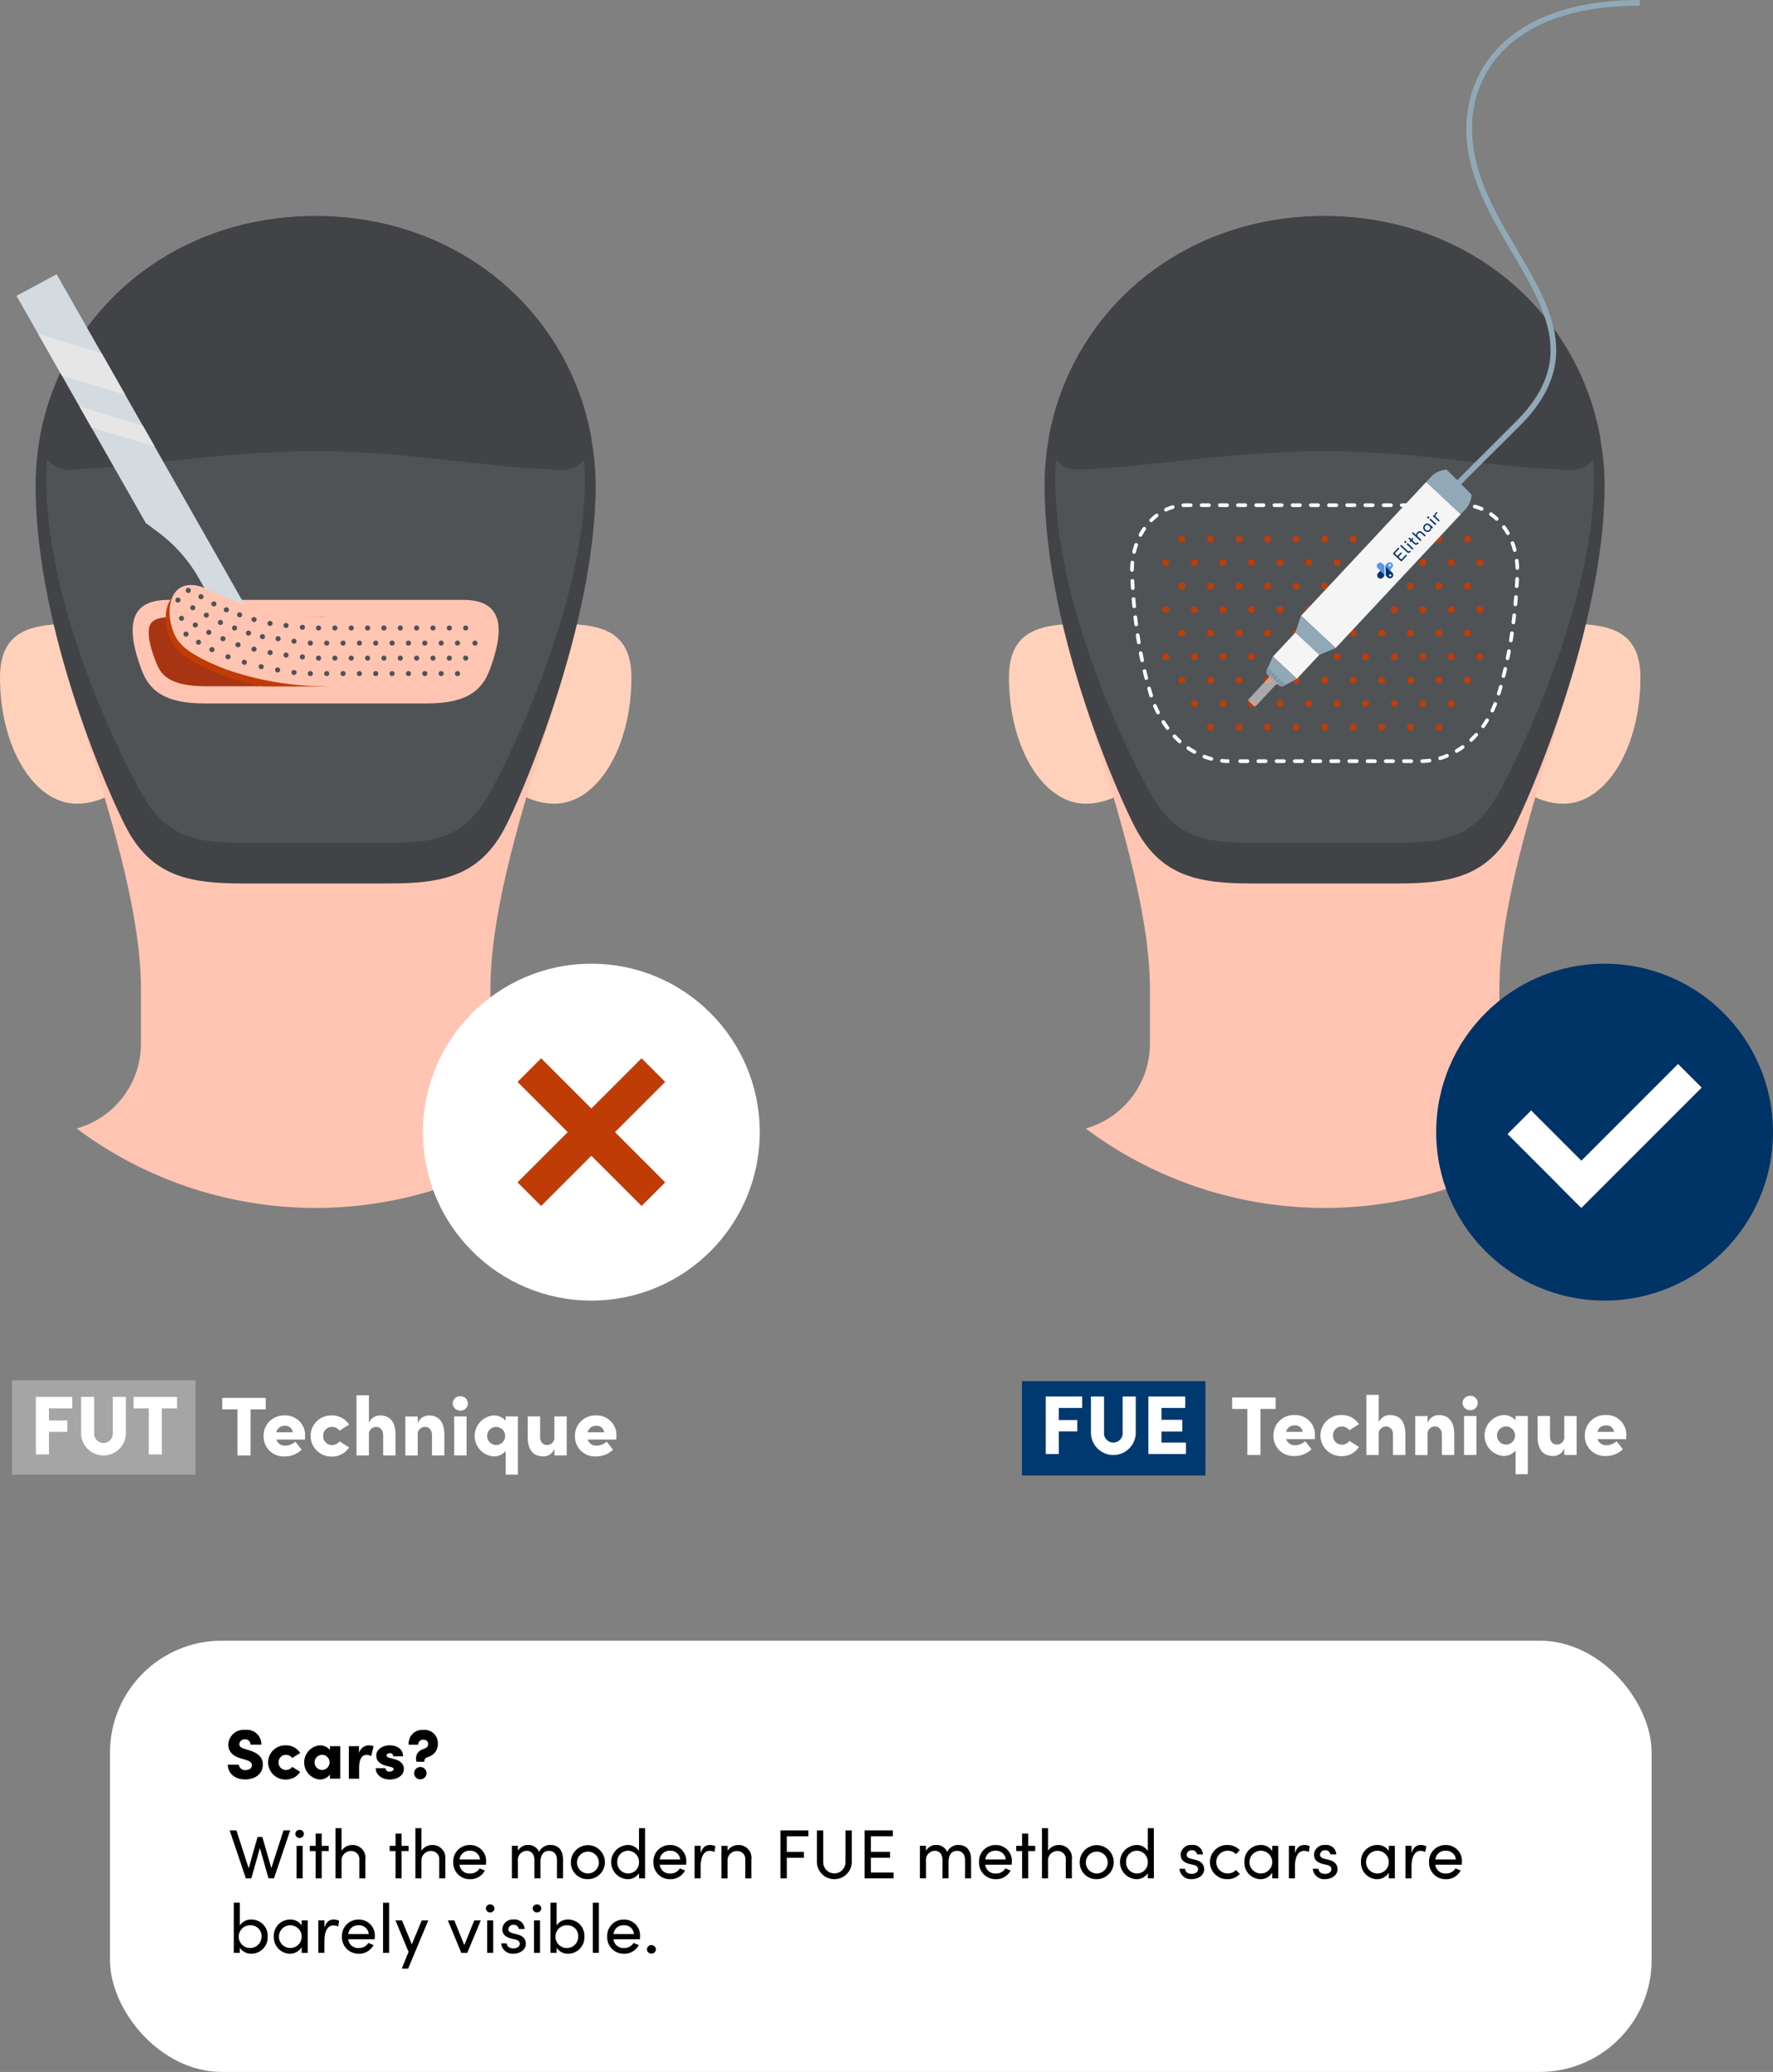 <svg xmlns="http://www.w3.org/2000/svg" xmlns:xlink="http://www.w3.org/1999/xlink" width="332.771" height="388.799" viewBox="0 0 332.771 388.799">
  <rect x="0" y="0" width="332.771" height="388.799" fill="#808080" stroke="none"/>
  <defs>
    <clipPath id="clip-path">
      <path id="Path_1104" data-name="Path 1104" d="M509.647,186.78H462.922c-5.128,0-9.221,4.908-9.007,10.792a73.442,73.442,0,0,0,3.159,19.478c2.023,6.372,7.264,10.643,13.178,10.643h32.066c5.908,0,11.155-4.272,13.178-10.643a73.44,73.44,0,0,0,3.159-19.478C518.874,191.694,514.775,186.78,509.647,186.78Z" transform="translate(-453.906 -186.78)" fill="none"/>
    </clipPath>
  </defs>
  <g id="Layer_1" data-name="Layer 1" transform="translate(170.936 -37.274)">
    <g id="Group_235" data-name="Group 235" transform="translate(-170.936 37.274)">
      <g id="Group_215" data-name="Group 215" transform="translate(189.371 40.544)">
        <path id="Path_1096" data-name="Path 1096" d="M588.342,228.294c0,13.148-6.443,23.654-14.391,23.654s-14.391-7.561-14.391-16.884S566,218.18,573.951,218.18,588.342,218.971,588.342,228.294Z" transform="translate(-469.828 -141.679)" fill="#ffd1bb"/>
        <path id="Path_1097" data-name="Path 1097" d="M408.73,228.294c0,13.148,6.443,23.654,14.391,23.654s14.391-7.561,14.391-16.884-6.443-16.884-14.391-16.884S408.73,218.971,408.73,228.294Z" transform="translate(-408.73 -141.679)" fill="#ffd1bb"/>
        <path id="Path_1098" data-name="Path 1098" d="M523.521,146.162c-2.427-13.689-12.571-23.16-21.316-18.895-11.191,5.467-11.839,19.692-27.527,19.692h0c-15.688,0-16.819-15.706-27.527-19.692-9.251-3.439-18.889,5.206-21.316,18.895a41.981,41.981,0,0,0-.4,10.887s1.547,29.336,5.557,42.93,10.887,33.9,10.887,49.533v10.227a16.525,16.525,0,0,1-12.065,15.914h0a74.979,74.979,0,0,0,89.726,0h0a16.535,16.535,0,0,1-12.065-15.914V249.506c0-15.635,6.723-35.945,10.851-49.533s5.592-42.93,5.592-42.93a41.72,41.72,0,0,0-.4-10.887Z" transform="translate(-415.424 -104.434)" fill="#ffc5b2"/>
        <path id="Path_1099" data-name="Path 1099" d="M472.516,89.59c-30.585.006-52.556,23.047-52.556,50.61s14.409,59.534,17.36,64.8c4.789,8.549,11.7,9.828,21.489,9.828h27.414c9.8,0,16.706-1.279,21.489-9.828,2.945-5.259,17.36-38.432,17.36-64.8s-21.965-50.6-52.556-50.61Z" transform="translate(-413.279 -89.59)" fill="#414347"/>
        <path id="Path_1100" data-name="Path 1100" d="M473.881,94.81c-29.419.006-50.551,21.108-50.551,46.345s15.319,54.519,18.157,59.338c4.6,7.829,9.792,8.841,19.21,8.841h26.367c9.424,0,14.611-1.011,19.21-8.841,2.832-4.819,18.157-35.19,18.157-59.338S503.3,94.816,473.881,94.81Z" transform="translate(-414.644 -91.704)" fill="#4f5356"/>
        <path id="Path_1101" data-name="Path 1101" d="M473.083,133.727c17.717,0,29.52,2.873,46.029,3.516a5.515,5.515,0,0,0,5.6-6.586c-4.408-23.137-24.677-41.062-51.651-41.068-26.956.006-47.213,17.907-51.645,41.02a5.519,5.519,0,0,0,5.688,6.58C441.755,136.482,455.694,133.727,473.083,133.727Z" transform="translate(-413.829 -89.59)" fill="#414347"/>
        <path id="Path_1102" data-name="Path 1102" d="M500.681,157.987c-.048-.048-.089-.089-.131-.137l.048.048A1.135,1.135,0,0,1,500.681,157.987Z" transform="translate(-445.924 -117.24)" fill="#f9bb8f"/>
        <path id="Path_1103" data-name="Path 1103" d="M499.728,228.93h-1.368a.345.345,0,0,1,0-.69h1.368a.345.345,0,1,1,0,.69Zm-3.415,0h-1.368a.345.345,0,1,1,0-.69h1.368a.345.345,0,1,1,0,.69Zm-3.415,0H491.53a.345.345,0,0,1,0-.69H492.9a.345.345,0,1,1,0,.69Zm-3.415,0h-1.368a.345.345,0,1,1,0-.69h1.368a.345.345,0,1,1,0,.69Zm-3.421,0h-1.368a.345.345,0,0,1,0-.69h1.368a.345.345,0,1,1,0,.69Zm-3.415,0h-1.368a.345.345,0,0,1,0-.69h1.368a.345.345,0,1,1,0,.69Zm-3.415,0h-1.368a.345.345,0,1,1,0-.69h1.368a.345.345,0,1,1,0,.69Zm-3.415,0h-1.368a.345.345,0,0,1,0-.69h1.368a.345.345,0,0,1,0,.69Zm-3.415,0h-1.368a.345.345,0,0,1,0-.69H472.4a.345.345,0,0,1,0,.69Zm-3.421,0h-1.368a.345.345,0,1,1,0-.69h1.368a.345.345,0,1,1,0,.69Zm-3.415,0a13.755,13.755,0,0,1-1.4-.071.344.344,0,0,1,.071-.684,12.386,12.386,0,0,0,1.327.071v.69Zm36.213-.006a.347.347,0,0,1-.345-.333.34.34,0,0,1,.333-.351,12.461,12.461,0,0,0,1.327-.107.342.342,0,0,1,.1.678,12.078,12.078,0,0,1-1.4.113Zm-39.586-.434a.322.322,0,0,1-.089-.012,13.855,13.855,0,0,1-1.333-.428.336.336,0,0,1-.2-.44.34.34,0,0,1,.446-.2,12.09,12.09,0,0,0,1.267.41.345.345,0,0,1-.089.678Zm42.948-.113a.337.337,0,0,1-.327-.244.342.342,0,0,1,.232-.428,12.126,12.126,0,0,0,1.255-.446.341.341,0,0,1,.262.631c-.434.178-.875.333-1.321.47a.3.3,0,0,1-.1.012Zm-46.1-1.178a.33.33,0,0,1-.167-.042c-.4-.226-.8-.47-1.19-.738a.342.342,0,1,1,.387-.565,13.27,13.27,0,0,0,1.136.7.347.347,0,0,1-.167.648Zm49.212-.19a.342.342,0,0,1-.179-.637c.381-.226.756-.47,1.119-.732a.345.345,0,0,1,.4.559c-.375.274-.767.529-1.166.767a.3.3,0,0,1-.173.048Zm-51.984-1.791a.344.344,0,0,1-.232-.089c-.339-.309-.678-.637-1-.97a.345.345,0,0,1,.5-.476c.309.327.631.637.958.934a.341.341,0,0,1,.024.488.331.331,0,0,1-.256.113Zm54.7-.268a.342.342,0,0,1-.25-.107.347.347,0,0,1,.012-.488c.321-.3.637-.625.934-.958a.345.345,0,0,1,.512.464c-.315.345-.643.684-.976.994a.353.353,0,0,1-.238.1Zm-57-2.255a.335.335,0,0,1-.274-.137c-.274-.369-.541-.756-.791-1.142a.345.345,0,0,1,.583-.369c.244.375.5.75.762,1.1a.349.349,0,0,1-.28.553Zm59.242-.315a.328.328,0,0,1-.2-.065.344.344,0,0,1-.077-.482c.256-.357.506-.738.738-1.118a.342.342,0,0,1,.583.357q-.366.6-.767,1.16a.336.336,0,0,1-.28.143Zm-61.027-2.588a.35.35,0,0,1-.309-.19c-.2-.411-.4-.833-.577-1.261a.345.345,0,1,1,.637-.268c.173.416.363.827.559,1.22a.344.344,0,0,1-.309.5Zm62.753-.357a.347.347,0,0,1-.309-.494c.19-.4.375-.815.536-1.232a.343.343,0,0,1,.637.256c-.173.428-.357.857-.553,1.273A.345.345,0,0,1,514.94,219.435Zm-64.026-2.814a.337.337,0,0,1-.327-.244l-.06-.19c-.113-.375-.22-.75-.327-1.124a.343.343,0,1,1,.66-.184c.107.375.214.744.327,1.118l.059.19a.346.346,0,0,1-.226.428.3.3,0,0,1-.1.018Zm65.239-.369a.313.313,0,0,1-.1-.012.342.342,0,0,1-.232-.428c.131-.434.256-.869.375-1.309a.343.343,0,0,1,.66.184c-.125.44-.25.88-.381,1.321a.343.343,0,0,1-.327.244Zm-66.162-2.921a.342.342,0,0,1-.333-.262c-.113-.44-.22-.886-.327-1.333a.342.342,0,0,1,.666-.155c.1.44.214.886.321,1.321a.342.342,0,0,1-.25.416.467.467,0,0,1-.083.012Zm67.06-.375a.289.289,0,0,1-.083-.012.342.342,0,0,1-.25-.416c.107-.44.214-.88.315-1.321a.342.342,0,1,1,.666.155c-.1.446-.208.892-.321,1.333a.348.348,0,0,1-.333.262Zm-67.827-2.951a.349.349,0,0,1-.339-.274c-.1-.446-.184-.892-.268-1.345a.345.345,0,1,1,.678-.131c.083.446.173.892.268,1.333a.345.345,0,0,1-.268.4c-.024,0-.048.006-.071.006Zm68.583-.381a.407.407,0,0,1-.071-.006.345.345,0,0,1-.268-.4c.089-.44.178-.886.262-1.333a.342.342,0,1,1,.672.125c-.083.452-.172.9-.262,1.345a.349.349,0,0,1-.339.274Zm-69.213-2.981a.344.344,0,0,1-.339-.286q-.116-.669-.214-1.356a.346.346,0,1,1,.684-.1c.065.452.137.9.214,1.345a.343.343,0,0,1-.28.393H448.6Zm69.826-.375h-.054a.347.347,0,0,1-.286-.393c.071-.446.143-.892.208-1.344a.34.34,0,0,1,.393-.292.348.348,0,0,1,.292.393c-.065.452-.137.9-.208,1.356a.35.35,0,0,1-.339.292Zm-70.32-3a.34.34,0,0,1-.339-.3c-.059-.452-.113-.9-.167-1.362a.344.344,0,1,1,.684-.077c.054.452.107.9.167,1.35a.343.343,0,0,1-.3.387h-.042Zm70.8-.375h-.042a.341.341,0,0,1-.3-.381c.054-.446.107-.9.161-1.35a.343.343,0,0,1,.381-.3.339.339,0,0,1,.3.381c-.048.458-.1.91-.161,1.362a.35.35,0,0,1-.339.3Zm-71.177-3.022a.333.333,0,0,1-.339-.309c-.042-.452-.083-.91-.119-1.368a.343.343,0,0,1,.684-.054c.036.452.077.91.119,1.356a.342.342,0,0,1-.309.375h-.03Zm71.54-.375h-.03a.342.342,0,0,1-.309-.375c.042-.452.077-.9.113-1.356a.343.343,0,1,1,.684.054c-.036.458-.071.91-.113,1.368a.347.347,0,0,1-.339.315Zm-71.8-3.034a.349.349,0,0,1-.345-.321c-.03-.452-.054-.91-.077-1.368a.346.346,0,0,1,.327-.363.349.349,0,0,1,.363.327c.024.458.048.91.071,1.362a.341.341,0,0,1-.321.363h-.024Zm72.051-.375H519.5a.341.341,0,0,1-.321-.363c.024-.452.048-.9.071-1.362a.341.341,0,0,1,.357-.327.337.337,0,0,1,.327.357c-.018.458-.042.916-.071,1.368a.341.341,0,0,1-.345.321Zm-72.2-3.046a.34.34,0,0,1-.345-.339c0-.47.024-.94.065-1.4a.344.344,0,1,1,.684.065c-.042.434-.059.88-.059,1.327a.345.345,0,0,1-.345.345Zm72.319-.363a.347.347,0,0,1-.345-.333c-.012-.446-.042-.892-.1-1.333a.344.344,0,0,1,.684-.077c.054.458.089.928.1,1.392a.344.344,0,0,1-.333.351h-.006Zm-71.92-3.016a.29.29,0,0,1-.083-.012.348.348,0,0,1-.256-.416c.107-.452.244-.9.393-1.345a.346.346,0,1,1,.654.226,13.178,13.178,0,0,0-.375,1.279.343.343,0,0,1-.333.262Zm71.438-.357a.348.348,0,0,1-.333-.256,11.7,11.7,0,0,0-.411-1.267.342.342,0,1,1,.642-.238,12.824,12.824,0,0,1,.428,1.333.345.345,0,0,1-.244.422.459.459,0,0,1-.089.012Zm-70.237-2.826a.324.324,0,0,1-.161-.042.344.344,0,0,1-.143-.464,12.131,12.131,0,0,1,.726-1.2.342.342,0,1,1,.565.387,12.827,12.827,0,0,0-.69,1.136.346.346,0,0,1-.3.184Zm68.946-.327a.333.333,0,0,1-.3-.173,11.877,11.877,0,0,0-.72-1.113.348.348,0,0,1,.071-.482.344.344,0,0,1,.482.077,12.1,12.1,0,0,1,.761,1.178.347.347,0,0,1-.125.47.36.36,0,0,1-.173.048Zm-66.941-2.421a.358.358,0,0,1-.244-.1.341.341,0,0,1,0-.488,11.134,11.134,0,0,1,1.053-.94.343.343,0,1,1,.422.541,10.483,10.483,0,0,0-.988.875.347.347,0,0,1-.244.1Zm64.847-.262a.348.348,0,0,1-.238-.1,9.629,9.629,0,0,0-1.017-.839.345.345,0,1,1,.4-.559,10.259,10.259,0,0,1,1.089.9.347.347,0,0,1,.012.488A.343.343,0,0,1,515.767,183.466Zm-62.086-1.725a.345.345,0,0,1-.149-.654,9.924,9.924,0,0,1,1.321-.512.344.344,0,0,1,.2.66,9.285,9.285,0,0,0-1.226.47.323.323,0,0,1-.149.036Zm59.254-.155a.378.378,0,0,1-.137-.03,8.681,8.681,0,0,0-1.237-.422.343.343,0,0,1,.167-.666,9.4,9.4,0,0,1,1.345.452.345.345,0,0,1-.137.66Zm-55.97-.684a.345.345,0,0,1-.018-.69c.143-.006.291-.012.434-.012h.946a.345.345,0,0,1,0,.69h-.946c-.137,0-.268,0-.4.012h-.018Zm52.651-.012H508.2a.345.345,0,0,1,0-.69h1.416a.344.344,0,0,1,.339.345.34.34,0,0,1-.345.339Zm-3.463,0h-1.368a.345.345,0,1,1,0-.69h1.368a.345.345,0,0,1,0,.69Zm-3.415,0H501.37a.345.345,0,1,1,0-.69h1.368a.345.345,0,1,1,0,.69Zm-3.415,0h-1.368a.345.345,0,0,1,0-.69h1.368a.345.345,0,1,1,0,.69Zm-3.415,0H494.54a.345.345,0,1,1,0-.69h1.368a.345.345,0,1,1,0,.69Zm-3.421,0h-1.368a.345.345,0,1,1,0-.69h1.368a.345.345,0,0,1,0,.69Zm-3.415,0H487.7a.345.345,0,1,1,0-.69h1.368a.345.345,0,1,1,0,.69Zm-3.415,0H484.29a.345.345,0,1,1,0-.69h1.368a.345.345,0,1,1,0,.69Zm-3.415,0h-1.368a.345.345,0,1,1,0-.69h1.368a.345.345,0,1,1,0,.69Zm-3.415,0H477.46a.345.345,0,1,1,0-.69h1.368a.345.345,0,0,1,0,.69Zm-3.415,0h-1.368a.345.345,0,0,1,0-.69h1.368a.345.345,0,0,1,0,.69Zm-3.421,0h-1.368a.345.345,0,0,1,0-.69h1.368a.345.345,0,1,1,0,.69Zm-3.415,0h-1.368a.345.345,0,0,1,0-.69h1.368a.345.345,0,1,1,0,.69Zm-3.415,0h-1.368a.345.345,0,1,1,0-.69h1.368a.345.345,0,0,1,0,.69Zm-3.415,0H460.38a.345.345,0,1,1,0-.69h1.368a.345.345,0,1,1,0,.69Z" transform="translate(-424.22 -126.294)" fill="#fff"/>
        <g id="Group_214" data-name="Group 214" transform="translate(26.877 57.821)" clip-path="url(#clip-path)">
          <g id="Group_213" data-name="Group 213" transform="translate(1.942 2.177)">
            <g id="Group_204" data-name="Group 204" transform="translate(0 4.408)">
              <circle id="Ellipse_1" data-name="Ellipse 1" cx="0.631" cy="0.631" r="0.631" transform="translate(58.951)" fill="#c03c07"/>
              <circle id="Ellipse_2" data-name="Ellipse 2" cx="0.631" cy="0.631" r="0.631" transform="translate(53.591)" fill="#c03c07"/>
              <circle id="Ellipse_3" data-name="Ellipse 3" cx="0.631" cy="0.631" r="0.631" transform="translate(48.23)" fill="#c03c07"/>
              <circle id="Ellipse_4" data-name="Ellipse 4" cx="0.631" cy="0.631" r="0.631" transform="translate(42.87)" fill="#c03c07"/>
              <circle id="Ellipse_5" data-name="Ellipse 5" cx="0.631" cy="0.631" r="0.631" transform="translate(37.51)" fill="#c03c07"/>
              <circle id="Ellipse_6" data-name="Ellipse 6" cx="0.631" cy="0.631" r="0.631" transform="translate(32.156)" fill="#c03c07"/>
              <circle id="Ellipse_7" data-name="Ellipse 7" cx="0.631" cy="0.631" r="0.631" transform="translate(26.795)" fill="#c03c07"/>
              <circle id="Ellipse_8" data-name="Ellipse 8" cx="0.631" cy="0.631" r="0.631" transform="translate(21.435)" fill="#c03c07"/>
              <circle id="Ellipse_9" data-name="Ellipse 9" cx="0.631" cy="0.631" r="0.631" transform="translate(16.075)" fill="#c03c07"/>
              <circle id="Ellipse_10" data-name="Ellipse 10" cx="0.631" cy="0.631" r="0.631" transform="translate(10.715)" fill="#c03c07"/>
              <circle id="Ellipse_11" data-name="Ellipse 11" cx="0.631" cy="0.631" r="0.631" transform="translate(5.354)" fill="#c03c07"/>
              <circle id="Ellipse_12" data-name="Ellipse 12" cx="0.631" cy="0.631" r="0.631" fill="#c03c07"/>
            </g>
            <g id="Group_205" data-name="Group 205" transform="translate(3.01 8.817)">
              <circle id="Ellipse_13" data-name="Ellipse 13" cx="0.631" cy="0.631" r="0.631" transform="translate(53.597)" fill="#c03c07"/>
              <circle id="Ellipse_14" data-name="Ellipse 14" cx="0.631" cy="0.631" r="0.631" transform="translate(48.236)" fill="#c03c07"/>
              <circle id="Ellipse_15" data-name="Ellipse 15" cx="0.631" cy="0.631" r="0.631" transform="translate(42.876)" fill="#c03c07"/>
              <circle id="Ellipse_16" data-name="Ellipse 16" cx="0.631" cy="0.631" r="0.631" transform="translate(37.516)" fill="#c03c07"/>
              <circle id="Ellipse_17" data-name="Ellipse 17" cx="0.631" cy="0.631" r="0.631" transform="translate(32.156)" fill="#c03c07"/>
              <circle id="Ellipse_18" data-name="Ellipse 18" cx="0.631" cy="0.631" r="0.631" transform="translate(26.795)" fill="#c03c07"/>
              <circle id="Ellipse_19" data-name="Ellipse 19" cx="0.631" cy="0.631" r="0.631" transform="translate(21.441)" fill="#c03c07"/>
              <circle id="Ellipse_20" data-name="Ellipse 20" cx="0.631" cy="0.631" r="0.631" transform="translate(16.081)" fill="#c03c07"/>
              <circle id="Ellipse_21" data-name="Ellipse 21" cx="0.631" cy="0.631" r="0.631" transform="translate(10.721)" fill="#c03c07"/>
              <circle id="Ellipse_22" data-name="Ellipse 22" cx="0.631" cy="0.631" r="0.631" transform="translate(5.36)" fill="#c03c07"/>
              <circle id="Ellipse_23" data-name="Ellipse 23" cx="0.631" cy="0.631" r="0.631" fill="#c03c07"/>
            </g>
            <g id="Group_206" data-name="Group 206" transform="translate(3.01)">
              <circle id="Ellipse_24" data-name="Ellipse 24" cx="0.631" cy="0.631" r="0.631" transform="translate(53.597)" fill="#c03c07"/>
              <circle id="Ellipse_25" data-name="Ellipse 25" cx="0.631" cy="0.631" r="0.631" transform="translate(48.236)" fill="#c03c07"/>
              <circle id="Ellipse_26" data-name="Ellipse 26" cx="0.631" cy="0.631" r="0.631" transform="translate(42.876)" fill="#c03c07"/>
              <circle id="Ellipse_27" data-name="Ellipse 27" cx="0.631" cy="0.631" r="0.631" transform="translate(37.516)" fill="#c03c07"/>
              <circle id="Ellipse_28" data-name="Ellipse 28" cx="0.631" cy="0.631" r="0.631" transform="translate(32.156)" fill="#c03c07"/>
              <circle id="Ellipse_29" data-name="Ellipse 29" cx="0.631" cy="0.631" r="0.631" transform="translate(26.795)" fill="#c03c07"/>
              <circle id="Ellipse_30" data-name="Ellipse 30" cx="0.631" cy="0.631" r="0.631" transform="translate(21.441)" fill="#c03c07"/>
              <circle id="Ellipse_31" data-name="Ellipse 31" cx="0.631" cy="0.631" r="0.631" transform="translate(16.081)" fill="#c03c07"/>
              <circle id="Ellipse_32" data-name="Ellipse 32" cx="0.631" cy="0.631" r="0.631" transform="translate(10.721)" fill="#c03c07"/>
              <circle id="Ellipse_33" data-name="Ellipse 33" cx="0.631" cy="0.631" r="0.631" transform="translate(5.36)" fill="#c03c07"/>
              <circle id="Ellipse_34" data-name="Ellipse 34" cx="0.631" cy="0.631" r="0.631" fill="#c03c07"/>
            </g>
            <g id="Group_207" data-name="Group 207" transform="translate(0 13.225)">
              <circle id="Ellipse_35" data-name="Ellipse 35" cx="0.631" cy="0.631" r="0.631" transform="translate(58.951)" fill="#c03c07"/>
              <circle id="Ellipse_36" data-name="Ellipse 36" cx="0.631" cy="0.631" r="0.631" transform="translate(53.591)" fill="#c03c07"/>
              <circle id="Ellipse_37" data-name="Ellipse 37" cx="0.631" cy="0.631" r="0.631" transform="translate(48.23)" fill="#c03c07"/>
              <circle id="Ellipse_38" data-name="Ellipse 38" cx="0.631" cy="0.631" r="0.631" transform="translate(42.87)" fill="#c03c07"/>
              <circle id="Ellipse_39" data-name="Ellipse 39" cx="0.631" cy="0.631" r="0.631" transform="translate(37.51)" fill="#c03c07"/>
              <circle id="Ellipse_40" data-name="Ellipse 40" cx="0.631" cy="0.631" r="0.631" transform="translate(32.156)" fill="#c03c07"/>
              <circle id="Ellipse_41" data-name="Ellipse 41" cx="0.631" cy="0.631" r="0.631" transform="translate(26.795)" fill="#c03c07"/>
              <circle id="Ellipse_42" data-name="Ellipse 42" cx="0.631" cy="0.631" r="0.631" transform="translate(21.435)" fill="#c03c07"/>
              <circle id="Ellipse_43" data-name="Ellipse 43" cx="0.631" cy="0.631" r="0.631" transform="translate(16.075)" fill="#c03c07"/>
              <circle id="Ellipse_44" data-name="Ellipse 44" cx="0.631" cy="0.631" r="0.631" transform="translate(10.715)" fill="#c03c07"/>
              <circle id="Ellipse_45" data-name="Ellipse 45" cx="0.631" cy="0.631" r="0.631" transform="translate(5.354)" fill="#c03c07"/>
              <circle id="Ellipse_46" data-name="Ellipse 46" cx="0.631" cy="0.631" r="0.631" fill="#c03c07"/>
            </g>
            <g id="Group_208" data-name="Group 208" transform="translate(3.01 17.634)">
              <circle id="Ellipse_47" data-name="Ellipse 47" cx="0.631" cy="0.631" r="0.631" transform="translate(53.597)" fill="#c03c07"/>
              <circle id="Ellipse_48" data-name="Ellipse 48" cx="0.631" cy="0.631" r="0.631" transform="translate(48.236)" fill="#c03c07"/>
              <circle id="Ellipse_49" data-name="Ellipse 49" cx="0.631" cy="0.631" r="0.631" transform="translate(42.876)" fill="#c03c07"/>
              <circle id="Ellipse_50" data-name="Ellipse 50" cx="0.631" cy="0.631" r="0.631" transform="translate(37.516)" fill="#c03c07"/>
              <circle id="Ellipse_51" data-name="Ellipse 51" cx="0.631" cy="0.631" r="0.631" transform="translate(32.156)" fill="#c03c07"/>
              <circle id="Ellipse_52" data-name="Ellipse 52" cx="0.631" cy="0.631" r="0.631" transform="translate(26.795)" fill="#c03c07"/>
              <circle id="Ellipse_53" data-name="Ellipse 53" cx="0.631" cy="0.631" r="0.631" transform="translate(21.441)" fill="#c03c07"/>
              <circle id="Ellipse_54" data-name="Ellipse 54" cx="0.631" cy="0.631" r="0.631" transform="translate(16.081)" fill="#c03c07"/>
              <circle id="Ellipse_55" data-name="Ellipse 55" cx="0.631" cy="0.631" r="0.631" transform="translate(10.721)" fill="#c03c07"/>
              <circle id="Ellipse_56" data-name="Ellipse 56" cx="0.631" cy="0.631" r="0.631" transform="translate(5.36)" fill="#c03c07"/>
              <circle id="Ellipse_57" data-name="Ellipse 57" cx="0.631" cy="0.631" r="0.631" fill="#c03c07"/>
            </g>
            <g id="Group_209" data-name="Group 209" transform="translate(0 22.042)">
              <circle id="Ellipse_58" data-name="Ellipse 58" cx="0.631" cy="0.631" r="0.631" transform="translate(58.951)" fill="#c03c07"/>
              <circle id="Ellipse_59" data-name="Ellipse 59" cx="0.631" cy="0.631" r="0.631" transform="translate(53.591)" fill="#c03c07"/>
              <circle id="Ellipse_60" data-name="Ellipse 60" cx="0.631" cy="0.631" r="0.631" transform="translate(48.23)" fill="#c03c07"/>
              <circle id="Ellipse_61" data-name="Ellipse 61" cx="0.631" cy="0.631" r="0.631" transform="translate(42.87)" fill="#c03c07"/>
              <circle id="Ellipse_62" data-name="Ellipse 62" cx="0.631" cy="0.631" r="0.631" transform="translate(37.51)" fill="#c03c07"/>
              <circle id="Ellipse_63" data-name="Ellipse 63" cx="0.631" cy="0.631" r="0.631" transform="translate(32.156)" fill="#c03c07"/>
              <circle id="Ellipse_64" data-name="Ellipse 64" cx="0.631" cy="0.631" r="0.631" transform="translate(26.795)" fill="#c03c07"/>
              <circle id="Ellipse_65" data-name="Ellipse 65" cx="0.631" cy="0.631" r="0.631" transform="translate(21.435)" fill="#c03c07"/>
              <circle id="Ellipse_66" data-name="Ellipse 66" cx="0.631" cy="0.631" r="0.631" transform="translate(16.075)" fill="#c03c07"/>
              <circle id="Ellipse_67" data-name="Ellipse 67" cx="0.631" cy="0.631" r="0.631" transform="translate(10.715)" fill="#c03c07"/>
              <circle id="Ellipse_68" data-name="Ellipse 68" cx="0.631" cy="0.631" r="0.631" transform="translate(5.354)" fill="#c03c07"/>
              <circle id="Ellipse_69" data-name="Ellipse 69" cx="0.631" cy="0.631" r="0.631" fill="#c03c07"/>
            </g>
            <g id="Group_210" data-name="Group 210" transform="translate(3.01 26.456)">
              <circle id="Ellipse_70" data-name="Ellipse 70" cx="0.631" cy="0.631" r="0.631" transform="translate(53.597)" fill="#c03c07"/>
              <circle id="Ellipse_71" data-name="Ellipse 71" cx="0.631" cy="0.631" r="0.631" transform="translate(48.236)" fill="#c03c07"/>
              <circle id="Ellipse_72" data-name="Ellipse 72" cx="0.631" cy="0.631" r="0.631" transform="translate(42.876)" fill="#c03c07"/>
              <circle id="Ellipse_73" data-name="Ellipse 73" cx="0.631" cy="0.631" r="0.631" transform="translate(37.516)" fill="#c03c07"/>
              <circle id="Ellipse_74" data-name="Ellipse 74" cx="0.631" cy="0.631" r="0.631" transform="translate(32.156)" fill="#c03c07"/>
              <circle id="Ellipse_75" data-name="Ellipse 75" cx="0.631" cy="0.631" r="0.631" transform="translate(26.795)" fill="#c03c07"/>
              <circle id="Ellipse_76" data-name="Ellipse 76" cx="0.631" cy="0.631" r="0.631" transform="translate(21.441)" fill="#c03c07"/>
              <circle id="Ellipse_77" data-name="Ellipse 77" cx="0.631" cy="0.631" r="0.631" transform="translate(16.081)" fill="#c03c07"/>
              <circle id="Ellipse_78" data-name="Ellipse 78" cx="0.631" cy="0.631" r="0.631" transform="translate(10.721)" fill="#c03c07"/>
              <circle id="Ellipse_79" data-name="Ellipse 79" cx="0.631" cy="0.631" r="0.631" transform="translate(5.36)" fill="#c03c07"/>
              <circle id="Ellipse_80" data-name="Ellipse 80" cx="0.631" cy="0.631" r="0.631" fill="#c03c07"/>
            </g>
            <g id="Group_211" data-name="Group 211" transform="translate(0 30.865)">
              <circle id="Ellipse_81" data-name="Ellipse 81" cx="0.631" cy="0.631" r="0.631" transform="translate(58.951)" fill="#c03c07"/>
              <circle id="Ellipse_82" data-name="Ellipse 82" cx="0.631" cy="0.631" r="0.631" transform="translate(53.591)" fill="#c03c07"/>
              <circle id="Ellipse_83" data-name="Ellipse 83" cx="0.631" cy="0.631" r="0.631" transform="translate(48.23)" fill="#c03c07"/>
              <circle id="Ellipse_84" data-name="Ellipse 84" cx="0.631" cy="0.631" r="0.631" transform="translate(42.87)" fill="#c03c07"/>
              <circle id="Ellipse_85" data-name="Ellipse 85" cx="0.631" cy="0.631" r="0.631" transform="translate(37.51)" fill="#c03c07"/>
              <circle id="Ellipse_86" data-name="Ellipse 86" cx="0.631" cy="0.631" r="0.631" transform="translate(32.156)" fill="#c03c07"/>
              <circle id="Ellipse_87" data-name="Ellipse 87" cx="0.631" cy="0.631" r="0.631" transform="translate(26.795)" fill="#c03c07"/>
              <circle id="Ellipse_88" data-name="Ellipse 88" cx="0.631" cy="0.631" r="0.631" transform="translate(21.435)" fill="#c03c07"/>
              <circle id="Ellipse_89" data-name="Ellipse 89" cx="0.631" cy="0.631" r="0.631" transform="translate(16.075)" fill="#c03c07"/>
              <circle id="Ellipse_90" data-name="Ellipse 90" cx="0.631" cy="0.631" r="0.631" transform="translate(10.715)" fill="#c03c07"/>
              <circle id="Ellipse_91" data-name="Ellipse 91" cx="0.631" cy="0.631" r="0.631" transform="translate(5.354)" fill="#c03c07"/>
              <circle id="Ellipse_92" data-name="Ellipse 92" cx="0.631" cy="0.631" r="0.631" fill="#c03c07"/>
            </g>
            <g id="Group_212" data-name="Group 212" transform="translate(3.01 35.273)">
              <circle id="Ellipse_93" data-name="Ellipse 93" cx="0.631" cy="0.631" r="0.631" transform="translate(53.597)" fill="#c03c07"/>
              <circle id="Ellipse_94" data-name="Ellipse 94" cx="0.631" cy="0.631" r="0.631" transform="translate(48.236)" fill="#c03c07"/>
              <circle id="Ellipse_95" data-name="Ellipse 95" cx="0.631" cy="0.631" r="0.631" transform="translate(42.876)" fill="#c03c07"/>
              <circle id="Ellipse_96" data-name="Ellipse 96" cx="0.631" cy="0.631" r="0.631" transform="translate(37.516)" fill="#c03c07"/>
              <circle id="Ellipse_97" data-name="Ellipse 97" cx="0.631" cy="0.631" r="0.631" transform="translate(32.156)" fill="#c03c07"/>
              <circle id="Ellipse_98" data-name="Ellipse 98" cx="0.631" cy="0.631" r="0.631" transform="translate(26.795)" fill="#c03c07"/>
              <circle id="Ellipse_99" data-name="Ellipse 99" cx="0.631" cy="0.631" r="0.631" transform="translate(21.441)" fill="#c03c07"/>
              <circle id="Ellipse_100" data-name="Ellipse 100" cx="0.631" cy="0.631" r="0.631" transform="translate(16.081)" fill="#c03c07"/>
              <circle id="Ellipse_101" data-name="Ellipse 101" cx="0.631" cy="0.631" r="0.631" transform="translate(10.721)" fill="#c03c07"/>
              <circle id="Ellipse_102" data-name="Ellipse 102" cx="0.631" cy="0.631" r="0.631" transform="translate(5.36)" fill="#c03c07"/>
              <circle id="Ellipse_103" data-name="Ellipse 103" cx="0.631" cy="0.631" r="0.631" fill="#c03c07"/>
            </g>
          </g>
        </g>
      </g>
      <g id="Group_218" data-name="Group 218" transform="translate(0 40.544)">
        <path id="Path_1105" data-name="Path 1105" d="M270.022,228.294c0,13.148-6.443,23.654-14.391,23.654s-14.391-7.561-14.391-16.884,6.443-16.884,14.391-16.884S270.022,218.971,270.022,228.294Z" transform="translate(-151.514 -141.679)" fill="#ffd1bb"/>
        <path id="Path_1106" data-name="Path 1106" d="M90.42,228.294c0,13.148,6.443,23.654,14.391,23.654s14.391-7.561,14.391-16.884-6.443-16.884-14.391-16.884S90.42,218.971,90.42,228.294Z" transform="translate(-90.42 -141.679)" fill="#ffd1bb"/>
        <path id="Path_1107" data-name="Path 1107" d="M205.211,146.162c-2.427-13.689-12.571-23.16-21.316-18.895-11.191,5.467-11.839,19.692-27.527,19.692h0c-15.688,0-16.819-15.706-27.527-19.692-9.251-3.439-18.889,5.206-21.316,18.895a41.984,41.984,0,0,0-.4,10.887s1.547,29.336,5.557,42.93,10.887,33.9,10.887,49.533v10.227A16.525,16.525,0,0,1,111.5,275.653h0a74.979,74.979,0,0,0,89.726,0h0a16.535,16.535,0,0,1-12.065-15.914V249.506c0-15.635,6.723-35.945,10.851-49.533s5.592-42.93,5.592-42.93a41.724,41.724,0,0,0-.4-10.887Z" transform="translate(-97.114 -104.434)" fill="#ffc5b2"/>
        <path id="Path_1108" data-name="Path 1108" d="M154.206,89.59c-30.585.006-52.556,23.047-52.556,50.61s14.409,59.534,17.36,64.8c4.789,8.549,11.7,9.828,21.489,9.828h27.414c9.8,0,16.705-1.279,21.489-9.828,2.945-5.259,17.36-38.432,17.36-64.8S184.8,89.6,154.206,89.59Z" transform="translate(-94.969 -89.59)" fill="#414347"/>
        <path id="Path_1109" data-name="Path 1109" d="M155.571,94.81c-29.419.006-50.551,21.108-50.551,46.345s15.319,54.519,18.157,59.338c4.6,7.829,9.792,8.841,19.21,8.841h26.367c9.424,0,14.611-1.011,19.21-8.841,2.832-4.819,18.157-35.19,18.157-59.338S184.99,94.816,155.571,94.81Z" transform="translate(-96.334 -91.704)" fill="#4f5356"/>
        <path id="Path_1110" data-name="Path 1110" d="M154.773,133.727c17.717,0,29.52,2.873,46.029,3.516a5.515,5.515,0,0,0,5.6-6.586C202,107.521,181.729,89.6,154.755,89.59,127.8,89.6,107.542,107.5,103.11,130.61a5.519,5.519,0,0,0,5.687,6.58C123.445,136.482,137.384,133.727,154.773,133.727Z" transform="translate(-95.519 -89.59)" fill="#414347"/>
        <path id="Path_1111" data-name="Path 1111" d="M182.371,157.987c-.048-.048-.089-.089-.131-.137l.048.048A1.135,1.135,0,0,1,182.371,157.987Z" transform="translate(-127.614 -117.24)" fill="#f9bb8f"/>
        <path id="Path_1112" data-name="Path 1112" d="M194.206,210.65H139.021c-5.485,0-9.031,2.606-5.057,13.184,1.41,3.742,4.224,6.247,11.684,6.247h41.93c7.454,0,10.274-2.5,11.684-6.247C203.243,213.262,199.692,210.65,194.206,210.65Z" transform="translate(-107.371 -138.629)" fill="#ffc5b2"/>
        <path id="Path_1113" data-name="Path 1113" d="M141.739,216.046c-2.118,0-3.462.4-4,1.2-.47.7-.946,2.612,1.089,7.573.839,2.047,2.326,4.23,9.376,4.23h22.286V216.04H141.739Z" transform="translate(-109.423 -140.812)" fill="#a73513"/>
        <g id="Group_216" data-name="Group 216" transform="translate(3.094 10.923)">
          <path id="Path_1114" data-name="Path 1114" d="M95.62,111.99l24.261,42.632,2.332,1.737a28,28,0,0,1,7.585,8.549l2.85,4.968,7.2,2.552L103.158,107.95,95.62,112Z" transform="translate(-95.62 -107.95)" fill="#d3dae0"/>
          <path id="Path_1115" data-name="Path 1115" d="M102.46,126.74l4.462,7.835,11.9,3.623-4.456-7.835Z" transform="translate(-98.391 -115.561)" fill="#e6e6e6"/>
          <path id="Path_1116" data-name="Path 1116" d="M115.47,149.61l2.231,3.921,11.9,3.623-2.225-3.921Z" transform="translate(-103.661 -124.825)" fill="#e6e6e6"/>
        </g>
        <g id="Group_217" data-name="Group 217" transform="translate(31.11 69.237)">
          <path id="Path_1117" data-name="Path 1117" d="M172.005,225.715V213.8c-11.536,0-15.867-2.481-22.25-5.271-6.842-2.992-8.412,3.974-5.943,8.8,1.243,2.433,4.42,4.307,9.5,6.282A45.018,45.018,0,0,0,161,225.715h11.012Z" transform="translate(-142.713 -206.713)" fill="#c03c07"/>
          <path id="Path_1118" data-name="Path 1118" d="M202.262,213.162c-.535-.8-1.88-1.2-4-1.2h-25.1c-11.536,0-15.867-2.481-22.25-5.271-6.842-2.992-8.281,3.915-5.943,8.8,1.154,2.409,4.42,4.307,9.5,6.282a57.038,57.038,0,0,0,18.7,3.2H191.8c7.05,0,8.537-2.183,9.376-4.23,2.035-4.968,1.559-6.877,1.089-7.573Z" transform="translate(-143.206 -205.969)" fill="#ffc5b2"/>
          <circle id="Ellipse_104" data-name="Ellipse 104" cx="0.476" cy="0.476" r="0.476" transform="translate(55.814 7.586)" fill="#4f5356"/>
          <circle id="Ellipse_105" data-name="Ellipse 105" cx="0.476" cy="0.476" r="0.476" transform="translate(52.75 7.586)" fill="#4f5356"/>
          <circle id="Ellipse_106" data-name="Ellipse 106" cx="0.476" cy="0.476" r="0.476" transform="translate(49.68 7.586)" fill="#4f5356"/>
          <circle id="Ellipse_107" data-name="Ellipse 107" cx="0.476" cy="0.476" r="0.476" transform="translate(46.611 7.586)" fill="#4f5356"/>
          <circle id="Ellipse_108" data-name="Ellipse 108" cx="0.476" cy="0.476" r="0.476" transform="translate(43.541 7.586)" fill="#4f5356"/>
          <circle id="Ellipse_109" data-name="Ellipse 109" cx="0.476" cy="0.476" r="0.476" transform="translate(40.471 7.586)" fill="#4f5356"/>
          <circle id="Ellipse_110" data-name="Ellipse 110" cx="0.476" cy="0.476" r="0.476" transform="translate(37.401 7.586)" fill="#4f5356"/>
          <circle id="Ellipse_111" data-name="Ellipse 111" cx="0.476" cy="0.476" r="0.476" transform="translate(34.337 7.586)" fill="#4f5356"/>
          <circle id="Ellipse_112" data-name="Ellipse 112" cx="0.476" cy="0.476" r="0.476" transform="translate(31.267 7.586)" fill="#4f5356"/>
          <circle id="Ellipse_113" data-name="Ellipse 113" cx="0.476" cy="0.476" r="0.476" transform="translate(28.198 7.586)" fill="#4f5356"/>
          <circle id="Ellipse_114" data-name="Ellipse 114" cx="0.476" cy="0.476" r="0.476" transform="translate(25.169 7.455)" fill="#4f5356"/>
          <circle id="Ellipse_115" data-name="Ellipse 115" cx="0.476" cy="0.476" r="0.476" transform="translate(22.1 7.116)" fill="#4f5356"/>
          <circle id="Ellipse_116" data-name="Ellipse 116" cx="0.476" cy="0.476" r="0.476" transform="translate(19.095 6.723)" fill="#4f5356"/>
          <circle id="Ellipse_117" data-name="Ellipse 117" cx="0.476" cy="0.476" r="0.476" transform="translate(16.091 5.992)" fill="#4f5356"/>
          <circle id="Ellipse_118" data-name="Ellipse 118" cx="0.476" cy="0.476" r="0.476" transform="translate(13.39 5.117)" fill="#4f5356"/>
          <circle id="Ellipse_119" data-name="Ellipse 119" cx="0.476" cy="0.476" r="0.476" transform="translate(10.903 4.171)" fill="#4f5356"/>
          <circle id="Ellipse_120" data-name="Ellipse 120" cx="0.476" cy="0.476" r="0.476" transform="translate(8.559 3.071)" fill="#4f5356"/>
          <circle id="Ellipse_121" data-name="Ellipse 121" cx="0.476" cy="0.476" r="0.476" transform="translate(6.144 1.714)" fill="#4f5356"/>
          <circle id="Ellipse_122" data-name="Ellipse 122" cx="0.476" cy="0.476" r="0.476" transform="translate(3.746 0.536)" fill="#4f5356"/>
          <circle id="Ellipse_123" data-name="Ellipse 123" cx="0.476" cy="0.476" r="0.476" transform="translate(25.169 13.012)" fill="#4f5356"/>
          <circle id="Ellipse_124" data-name="Ellipse 124" cx="0.476" cy="0.476" r="0.476" transform="translate(22.1 12.673)" fill="#4f5356"/>
          <circle id="Ellipse_125" data-name="Ellipse 125" cx="0.476" cy="0.476" r="0.476" transform="translate(19.113 12.197)" fill="#4f5356"/>
          <circle id="Ellipse_126" data-name="Ellipse 126" cx="0.476" cy="0.476" r="0.476" transform="translate(16.091 11.548)" fill="#4f5356"/>
          <circle id="Ellipse_127" data-name="Ellipse 127" cx="0.476" cy="0.476" r="0.476" transform="translate(13.081 10.733)" fill="#4f5356"/>
          <circle id="Ellipse_128" data-name="Ellipse 128" cx="0.476" cy="0.476" r="0.476" transform="translate(10.261 9.597)" fill="#4f5356"/>
          <circle id="Ellipse_129" data-name="Ellipse 129" cx="0.476" cy="0.476" r="0.476" transform="translate(7.607 8.407)" fill="#4f5356"/>
          <circle id="Ellipse_130" data-name="Ellipse 130" cx="0.476" cy="0.476" r="0.476" transform="translate(5.073 7.021)" fill="#4f5356"/>
          <circle id="Ellipse_131" data-name="Ellipse 131" cx="0.476" cy="0.476" r="0.476" transform="translate(2.485 5.771)" fill="#4f5356"/>
          <circle id="Ellipse_132" data-name="Ellipse 132" cx="0.476" cy="0.476" r="0.476" transform="translate(1.813 2.351)" fill="#4f5356"/>
          <circle id="Ellipse_133" data-name="Ellipse 133" cx="0.476" cy="0.476" r="0.476" transform="translate(26.663 16.141)" fill="#4f5356"/>
          <circle id="Ellipse_134" data-name="Ellipse 134" cx="0.476" cy="0.476" r="0.476" transform="translate(23.593 15.939)" fill="#4f5356"/>
          <circle id="Ellipse_135" data-name="Ellipse 135" cx="0.476" cy="0.476" r="0.476" transform="translate(20.517 15.463)" fill="#4f5356"/>
          <circle id="Ellipse_136" data-name="Ellipse 136" cx="0.476" cy="0.476" r="0.476" transform="translate(17.435 14.844)" fill="#4f5356"/>
          <circle id="Ellipse_137" data-name="Ellipse 137" cx="0.476" cy="0.476" r="0.476" transform="translate(14.27 14.017)" fill="#4f5356"/>
          <circle id="Ellipse_138" data-name="Ellipse 138" cx="0.476" cy="0.476" r="0.476" transform="translate(11.213 12.982)" fill="#4f5356"/>
          <circle id="Ellipse_139" data-name="Ellipse 139" cx="0.476" cy="0.476" r="0.476" transform="translate(8.19 11.643)" fill="#4f5356"/>
          <circle id="Ellipse_140" data-name="Ellipse 140" cx="0.476" cy="0.476" r="0.476" transform="translate(5.668 10.257)" fill="#4f5356"/>
          <circle id="Ellipse_141" data-name="Ellipse 141" cx="0.476" cy="0.476" r="0.476" transform="translate(3.318 8.734)" fill="#4f5356"/>
          <circle id="Ellipse_142" data-name="Ellipse 142" cx="0.476" cy="0.476" r="0.476" transform="translate(26.663 10.418)" fill="#4f5356"/>
          <circle id="Ellipse_143" data-name="Ellipse 143" cx="0.476" cy="0.476" r="0.476" transform="translate(23.593 10.073)" fill="#4f5356"/>
          <circle id="Ellipse_144" data-name="Ellipse 144" cx="0.476" cy="0.476" r="0.476" transform="translate(20.606 9.597)" fill="#4f5356"/>
          <circle id="Ellipse_145" data-name="Ellipse 145" cx="0.476" cy="0.476" r="0.476" transform="translate(17.673 9.21)" fill="#4f5356"/>
          <circle id="Ellipse_146" data-name="Ellipse 146" cx="0.476" cy="0.476" r="0.476" transform="translate(15.056 8.538)" fill="#4f5356"/>
          <circle id="Ellipse_147" data-name="Ellipse 147" cx="0.476" cy="0.476" r="0.476" transform="translate(12.438 7.586)" fill="#4f5356"/>
          <circle id="Ellipse_148" data-name="Ellipse 148" cx="0.476" cy="0.476" r="0.476" transform="translate(9.785 6.545)" fill="#4f5356"/>
          <circle id="Ellipse_149" data-name="Ellipse 149" cx="0.476" cy="0.476" r="0.476" transform="translate(7.137 5.171)" fill="#4f5356"/>
          <circle id="Ellipse_150" data-name="Ellipse 150" cx="0.476" cy="0.476" r="0.476" transform="translate(4.597 3.784)" fill="#4f5356"/>
          <circle id="Ellipse_151" data-name="Ellipse 151" cx="0.476" cy="0.476" r="0.476" transform="translate(54.279 10.418)" fill="#4f5356"/>
          <circle id="Ellipse_152" data-name="Ellipse 152" cx="0.476" cy="0.476" r="0.476" transform="translate(57.563 10.418)" fill="#4f5356"/>
          <circle id="Ellipse_153" data-name="Ellipse 153" cx="0.476" cy="0.476" r="0.476" transform="translate(51.215 10.418)" fill="#4f5356"/>
          <circle id="Ellipse_154" data-name="Ellipse 154" cx="0.476" cy="0.476" r="0.476" transform="translate(48.145 10.418)" fill="#4f5356"/>
          <circle id="Ellipse_155" data-name="Ellipse 155" cx="0.476" cy="0.476" r="0.476" transform="translate(45.076 10.418)" fill="#4f5356"/>
          <circle id="Ellipse_156" data-name="Ellipse 156" cx="0.476" cy="0.476" r="0.476" transform="translate(42.006 10.418)" fill="#4f5356"/>
          <circle id="Ellipse_157" data-name="Ellipse 157" cx="0.476" cy="0.476" r="0.476" transform="translate(38.936 10.418)" fill="#4f5356"/>
          <circle id="Ellipse_158" data-name="Ellipse 158" cx="0.476" cy="0.476" r="0.476" transform="translate(35.872 10.418)" fill="#4f5356"/>
          <circle id="Ellipse_159" data-name="Ellipse 159" cx="0.476" cy="0.476" r="0.476" transform="translate(32.802 10.418)" fill="#4f5356"/>
          <circle id="Ellipse_160" data-name="Ellipse 160" cx="0.476" cy="0.476" r="0.476" transform="translate(29.733 10.418)" fill="#4f5356"/>
          <circle id="Ellipse_161" data-name="Ellipse 161" cx="0.476" cy="0.476" r="0.476" transform="translate(55.814 13.238)" fill="#4f5356"/>
          <circle id="Ellipse_162" data-name="Ellipse 162" cx="0.476" cy="0.476" r="0.476" transform="translate(52.75 13.238)" fill="#4f5356"/>
          <circle id="Ellipse_163" data-name="Ellipse 163" cx="0.476" cy="0.476" r="0.476" transform="translate(49.68 13.238)" fill="#4f5356"/>
          <circle id="Ellipse_164" data-name="Ellipse 164" cx="0.476" cy="0.476" r="0.476" transform="translate(46.611 13.238)" fill="#4f5356"/>
          <circle id="Ellipse_165" data-name="Ellipse 165" cx="0.476" cy="0.476" r="0.476" transform="translate(43.541 13.238)" fill="#4f5356"/>
          <circle id="Ellipse_166" data-name="Ellipse 166" cx="0.476" cy="0.476" r="0.476" transform="translate(40.471 13.238)" fill="#4f5356"/>
          <circle id="Ellipse_167" data-name="Ellipse 167" cx="0.476" cy="0.476" r="0.476" transform="translate(37.401 13.238)" fill="#4f5356"/>
          <circle id="Ellipse_168" data-name="Ellipse 168" cx="0.476" cy="0.476" r="0.476" transform="translate(34.337 13.238)" fill="#4f5356"/>
          <circle id="Ellipse_169" data-name="Ellipse 169" cx="0.476" cy="0.476" r="0.476" transform="translate(31.267 13.238)" fill="#4f5356"/>
          <circle id="Ellipse_170" data-name="Ellipse 170" cx="0.476" cy="0.476" r="0.476" transform="translate(28.198 13.238)" fill="#4f5356"/>
          <circle id="Ellipse_171" data-name="Ellipse 171" cx="0.476" cy="0.476" r="0.476" transform="translate(54.279 16.141)" fill="#4f5356"/>
          <circle id="Ellipse_172" data-name="Ellipse 172" cx="0.476" cy="0.476" r="0.476" transform="translate(51.215 16.141)" fill="#4f5356"/>
          <circle id="Ellipse_173" data-name="Ellipse 173" cx="0.476" cy="0.476" r="0.476" transform="translate(48.145 16.141)" fill="#4f5356"/>
          <circle id="Ellipse_174" data-name="Ellipse 174" cx="0.476" cy="0.476" r="0.476" transform="translate(45.076 16.141)" fill="#4f5356"/>
          <circle id="Ellipse_175" data-name="Ellipse 175" cx="0.476" cy="0.476" r="0.476" transform="translate(42.006 16.141)" fill="#4f5356"/>
          <circle id="Ellipse_176" data-name="Ellipse 176" cx="0.476" cy="0.476" r="0.476" transform="translate(38.936 16.141)" fill="#4f5356"/>
          <circle id="Ellipse_177" data-name="Ellipse 177" cx="0.476" cy="0.476" r="0.476" transform="translate(35.872 16.141)" fill="#4f5356"/>
          <circle id="Ellipse_178" data-name="Ellipse 178" cx="0.476" cy="0.476" r="0.476" transform="translate(32.802 16.141)" fill="#4f5356"/>
          <circle id="Ellipse_179" data-name="Ellipse 179" cx="0.476" cy="0.476" r="0.476" transform="translate(29.733 16.141)" fill="#4f5356"/>
        </g>
      </g>
      <g id="Group_228" data-name="Group 228" transform="translate(234.307 88.126)">
        <rect id="Rectangle_227" data-name="Rectangle 227" width="8.876" height="34.398" transform="matrix(-0.73, -0.683, 0.683, -0.73, 16.376, 33.478)" fill="#f5f5f5"/>
        <path id="Path_1119" data-name="Path 1119" d="M500.137,215.67l6.485,6.062-3.082,1.285-4.48-4.188Z" transform="translate(-490.257 -188.244)" fill="#91a9b7"/>
        <path id="Path_1120" data-name="Path 1120" d="M491.176,228.51l4.48,4.194-2.606,1.4-3.1-2.9Z" transform="translate(-486.567 -193.445)" fill="#91a9b7"/>
        <rect id="Rectangle_228" data-name="Rectangle 228" width="6.14" height="6.14" transform="matrix(-0.73, -0.683, 0.683, -0.73, 9.11, 39.25)" fill="#f5f5f5"/>
        <path id="Path_1121" data-name="Path 1121" d="M487.765,233.669l.274.256a.3.3,0,0,1,.012.422l-3.706,3.962a.3.3,0,0,0,.012.422l.934.875a.3.3,0,0,0,.422-.012l3.706-3.962a.3.3,0,0,1,.422-.012l.28.262a.277.277,0,0,0,.208.077l.416-.012-3.1-2.9.024.422a.272.272,0,0,0,.1.2Z" transform="translate(-484.263 -195.284)" fill="#fff" opacity="0.5"/>
        <ellipse id="Ellipse_180" data-name="Ellipse 180" cx="0.524" cy="0.214" rx="0.524" ry="0.214" transform="matrix(0.683, -0.73, 0.73, 0.683, 4.555, 39.321)" fill="#34383a" opacity="0.22"/>
        <g id="Group_219" data-name="Group 219" transform="translate(5.018 39.087)" opacity="0.22">
          <ellipse id="Ellipse_181" data-name="Ellipse 181" cx="0.535" cy="0.208" rx="0.535" ry="0.208" transform="translate(0 0.621) rotate(-35.43)" fill="#34383a"/>
        </g>
        <g id="Group_220" data-name="Group 220" transform="translate(5.554 39.682)" opacity="0.22">
          <path id="Path_1122" data-name="Path 1122" d="M493.945,236.437c.262-.155.547-.208.631-.131s-.053.268-.321.422-.547.208-.631.131S493.677,236.592,493.945,236.437Z" transform="translate(-493.599 -236.271)" fill="#34383a"/>
        </g>
        <g id="Group_221" data-name="Group 221" transform="translate(5.88 40.081)" opacity="0.22">
          <path id="Path_1123" data-name="Path 1123" d="M494.571,237.089c.292-.125.571-.184.637-.125s-.119.208-.411.339-.571.184-.637.125S494.28,237.22,494.571,237.089Z" transform="translate(-494.148 -236.941)" fill="#34383a"/>
        </g>
        <g id="Group_222" data-name="Group 222" transform="translate(4.131 38.058)" opacity="0.22">
          <ellipse id="Ellipse_182" data-name="Ellipse 182" cx="0.535" cy="0.208" rx="0.535" ry="0.208" transform="translate(0 0.912) rotate(-58.39)" fill="#34383a"/>
        </g>
        <g id="Group_223" data-name="Group 223" transform="translate(3.822 37.668)" opacity="0.22">
          <path id="Path_1124" data-name="Path 1124" d="M491.129,233.543c.137-.274.173-.559.089-.637s-.268.071-.4.345-.173.559-.089.637S491,233.816,491.129,233.543Z" transform="translate(-490.688 -232.886)" fill="#34383a"/>
        </g>
        <g id="Group_224" data-name="Group 224" transform="translate(3.509 37.279)" opacity="0.22">
          <path id="Path_1125" data-name="Path 1125" d="M490.5,232.885c.107-.3.143-.583.083-.643s-.2.137-.309.428-.143.583-.083.643S490.393,233.177,490.5,232.885Z" transform="translate(-490.162 -232.232)" fill="#34383a"/>
        </g>
        <path id="Path_1126" data-name="Path 1126" d="M544.2,169.57a4.418,4.418,0,0,0-2.986,1.4l-.851.91,6.485,6.062.851-.91a4.418,4.418,0,0,0,1.19-2.772Z" transform="translate(-506.987 -169.57)" fill="#91a9b7"/>
        <g id="Group_227" data-name="Group 227" transform="translate(24.114 7.982)">
          <g id="Group_225" data-name="Group 225" transform="translate(0 9.4)">
            <path id="Path_1127" data-name="Path 1127" d="M525.063,201.878l.428-.458.613.577a.406.406,0,0,1,.018.577l-.149.155a.629.629,0,0,1-.886.024h0a.629.629,0,0,1-.024-.886Z" transform="translate(-524.835 -199.853)" fill="#003870" fill-rule="evenodd"/>
            <path id="Path_1128" data-name="Path 1128" d="M526.214,199.589a.475.475,0,0,0-.172-.345l-.19-.178a.629.629,0,0,0-.886.03h0a.629.629,0,0,0,.03.886l1.071,1.005a.406.406,0,0,1,.018.577l.03-.036a.523.523,0,0,0,.149-.4l-.054-1.535h0Z" transform="translate(-524.797 -198.831)" fill="#5896ee" fill-rule="evenodd"/>
            <path id="Path_1129" data-name="Path 1129" d="M528.782,199.842l-.428.458-.642-.6a.381.381,0,0,1-.018-.529l.172-.184a.629.629,0,0,1,.886-.03h0a.629.629,0,0,1,.03.886Z" transform="translate(-525.93 -198.787)" fill="#5896ee" fill-rule="evenodd"/>
            <path id="Path_1130" data-name="Path 1130" d="M527.557,201.355a.475.475,0,0,0,.173.345l.19.178a.629.629,0,0,0,.886-.03h0a.629.629,0,0,0-.03-.886l-1.071-1.005a.406.406,0,0,1-.018-.577l-.03.036a.524.524,0,0,0-.149.4l.054,1.535Z" transform="translate(-525.895 -199.027)" fill="#003870" fill-rule="evenodd"/>
            <circle id="Ellipse_183" data-name="Ellipse 183" cx="0.208" cy="0.208" r="0.208" transform="translate(2.304 2.257)" fill="#fff"/>
            <circle id="Ellipse_184" data-name="Ellipse 184" cx="0.208" cy="0.208" r="0.208" transform="translate(2.245 0.359)" fill="#fff"/>
          </g>
          <g id="Group_226" data-name="Group 226" transform="translate(3.042)">
            <path id="Path_1131" data-name="Path 1131" d="M531.023,194.458a.147.147,0,0,0,.048-.1.127.127,0,0,0-.042-.1.14.14,0,0,0-.1-.042.147.147,0,0,0-.1.048l-.875.934a.143.143,0,0,0-.042.107.136.136,0,0,0,.048.1l1.4,1.309a.143.143,0,0,0,.107.042.127.127,0,0,0,.1-.048l.875-.934a.14.14,0,0,0,.042-.1.124.124,0,0,0-.048-.1.12.12,0,0,0-.1-.036.133.133,0,0,0-.1.054l-.773.827-.518-.482.553-.595a.136.136,0,0,0,0-.2.118.118,0,0,0-.1-.036.147.147,0,0,0-.1.048l-.553.595-.506-.47.773-.827h0Z" transform="translate(-529.91 -187.537)" fill="#036"/>
            <path id="Path_1132" data-name="Path 1132" d="M533.9,194.447l-.048.054a.117.117,0,0,1-.119.03.348.348,0,0,1-.155-.089l-1.13-1.059a.14.14,0,0,0-.1-.042.147.147,0,0,0-.1.048.139.139,0,0,0-.042.1.147.147,0,0,0,.048.1l1.13,1.059a.725.725,0,0,0,.232.149.408.408,0,0,0,.44-.1h0a.248.248,0,0,0,.066-.131.132.132,0,0,0-.036-.107.169.169,0,0,0-.1-.042.107.107,0,0,0-.089.042h0Z" transform="translate(-530.838 -187.181)" fill="#036"/>
            <path id="Path_1133" data-name="Path 1133" d="M533.5,192.129a.163.163,0,0,0-.048.137.206.206,0,0,0,.059.131.163.163,0,0,0,.137.048.206.206,0,0,0,.131-.059.163.163,0,0,0,.048-.137.206.206,0,0,0-.059-.131.163.163,0,0,0-.137-.048A.206.206,0,0,0,533.5,192.129Z" transform="translate(-531.343 -186.665)" fill="#036"/>
            <path id="Path_1134" data-name="Path 1134" d="M534.272,192.854a.14.14,0,0,0-.042.1.146.146,0,0,0,.048.1l.922.863a.139.139,0,0,0,.1.042.136.136,0,0,0,.1-.048.143.143,0,0,0,.042-.107.146.146,0,0,0-.048-.1l-.922-.863a.139.139,0,0,0-.1-.042.147.147,0,0,0-.1.048Z" transform="translate(-531.66 -186.962)" fill="#036"/>
            <path id="Path_1135" data-name="Path 1135" d="M536.41,191.926l-.065.071a.2.2,0,0,1-.161.06.277.277,0,0,1-.178-.083l-.512-.476.167-.178a.241.241,0,0,0,.042-.1.108.108,0,0,0-.036-.083.143.143,0,0,0-.089-.036.122.122,0,0,0-.089.048l-.167.178-.3-.28a.139.139,0,0,0-.1-.042.147.147,0,0,0-.1.048.14.14,0,0,0-.042.1.147.147,0,0,0,.048.1l.3.28-.089.1a.24.24,0,0,0-.042.1.107.107,0,0,0,.042.089.1.1,0,0,0,.089.03.113.113,0,0,0,.089-.048l.089-.1.512.476a.593.593,0,0,0,.25.143.511.511,0,0,0,.268,0,.449.449,0,0,0,.226-.137l.036-.036a.156.156,0,0,0,.054-.113.123.123,0,0,0-.042-.1.169.169,0,0,0-.1-.042.121.121,0,0,0-.089.036h0Z" transform="translate(-531.883 -186.237)" fill="#036"/>
            <path id="Path_1136" data-name="Path 1136" d="M537.177,189.051a.757.757,0,0,0-.47.5.458.458,0,0,0-.018.178l-.506-.476a.139.139,0,0,0-.1-.042.146.146,0,0,0-.1.048.14.14,0,0,0-.042.1.146.146,0,0,0,.048.1l1.41,1.315a.139.139,0,0,0,.1.042.136.136,0,0,0,.1-.048.144.144,0,0,0,.042-.107.147.147,0,0,0-.048-.1l-.583-.547a.281.281,0,0,1-.1-.167.394.394,0,0,1,.012-.2.451.451,0,0,1,.113-.19.535.535,0,0,1,.2-.137.394.394,0,0,1,.22-.012.53.53,0,0,1,.232.137l.512.476a.139.139,0,0,0,.1.042.136.136,0,0,0,.1-.048.139.139,0,0,0,.042-.1.136.136,0,0,0-.048-.1l-.512-.476a.809.809,0,0,0-.351-.208.617.617,0,0,0-.345.012h0Z" transform="translate(-532.353 -185.426)" fill="#036"/>
            <path id="Path_1137" data-name="Path 1137" d="M539.988,186.6a.819.819,0,0,0-.541.583.823.823,0,0,0,.012.4.776.776,0,0,0,.226.351.8.8,0,0,0,.357.2.69.69,0,0,0,.381,0,.66.66,0,0,0,.327-.2.671.671,0,0,0,.178-.339.533.533,0,0,0,0-.238l.077.071a.14.14,0,0,0,.1.042.136.136,0,0,0,.1-.048.14.14,0,0,0,.042-.1.147.147,0,0,0-.048-.1l-.464-.434a.779.779,0,0,0-.363-.2.754.754,0,0,0-.4.012h0Zm.726.625a.492.492,0,0,1,.018.262.487.487,0,0,1-.125.238.449.449,0,0,1-.226.137.49.49,0,0,1-.262,0,.528.528,0,0,1-.244-.137.61.61,0,0,1-.155-.238.437.437,0,0,1-.012-.262.445.445,0,0,1,.125-.232.54.54,0,0,1,.226-.143.489.489,0,0,1,.262,0,.6.6,0,0,1,.4.369Z" transform="translate(-533.766 -184.436)" fill="#036"/>
            <path id="Path_1138" data-name="Path 1138" d="M540.717,184.409a.164.164,0,0,0-.048.137.207.207,0,0,0,.06.131.163.163,0,0,0,.137.048.18.18,0,0,0,.131-.059.163.163,0,0,0,.048-.137.206.206,0,0,0-.06-.131.163.163,0,0,0-.137-.048A.206.206,0,0,0,540.717,184.409Z" transform="translate(-534.268 -183.538)" fill="#036"/>
            <path id="Path_1139" data-name="Path 1139" d="M541.492,185.124a.139.139,0,0,0-.042.1.147.147,0,0,0,.048.1l.922.863a.139.139,0,0,0,.1.042.136.136,0,0,0,.1-.048.144.144,0,0,0,.042-.107.147.147,0,0,0-.048-.1l-.922-.863a.139.139,0,0,0-.1-.042.146.146,0,0,0-.1.048Z" transform="translate(-534.585 -183.831)" fill="#036"/>
            <path id="Path_1140" data-name="Path 1140" d="M543.188,182.989a.483.483,0,0,0-.214.149.624.624,0,0,0-.155.28.631.631,0,0,0-.018.208l-.042-.036a.158.158,0,0,0-.1-.048.143.143,0,0,0-.1.054.134.134,0,0,0-.048.1.143.143,0,0,0,.054.1l.922.863a.173.173,0,0,0,.1.048.122.122,0,0,0,.1-.054.159.159,0,0,0,.048-.1.123.123,0,0,0-.054-.1l-.607-.565a.3.3,0,0,1-.1-.208.44.44,0,0,1,.071-.244.755.755,0,0,1,.226-.232.121.121,0,0,0,.048-.048.1.1,0,0,0,.018-.059.1.1,0,0,0-.024-.065.114.114,0,0,0-.143-.042h0Z" transform="translate(-535.014 -182.987)" fill="#036"/>
          </g>
        </g>
      </g>
      <path id="Path_1141" data-name="Path 1141" d="M550.207,112.749l-.767-.75c1.672-1.707,3.944-3.974,6.58-6.6,1.505-1.493,3.141-3.129,4.89-4.878,11.268-11.268,5.693-20.745-.762-31.721-4.212-7.157-8.567-14.564-8.567-23.178,0-11.69,8.555-24.184,32.566-24.184v1.071c-10.655,0-18.859,2.433-24.392,7.24a20.473,20.473,0,0,0-7.1,15.873c0,8.323,4.278,15.6,8.418,22.631,6.4,10.887,12.452,21.167.595,33.024-1.749,1.749-3.391,3.385-4.9,4.878-2.635,2.618-4.908,4.884-6.574,6.586Z" transform="translate(-276.358 -21.44)" fill="#91a9b7"/>
      <circle id="Ellipse_185" data-name="Ellipse 185" cx="31.608" cy="31.608" r="31.608" transform="translate(79.381 180.839)" fill="#fff"/>
      <circle id="Ellipse_186" data-name="Ellipse 186" cx="31.608" cy="31.608" r="31.608" transform="translate(269.555 180.839)" fill="#036"/>
      <rect id="Rectangle_229" data-name="Rectangle 229" width="6.27" height="32.929" transform="translate(120.414 198.583) rotate(45)" fill="#c03c07"/>
      <rect id="Rectangle_230" data-name="Rectangle 230" width="6.27" height="32.929" transform="translate(124.854 221.872) rotate(135)" fill="#c03c07"/>
      <rect id="Rectangle_231" data-name="Rectangle 231" width="6.27" height="31.93" transform="translate(314.952 199.656) rotate(45)" fill="#fff"/>
      <rect id="Rectangle_232" data-name="Rectangle 232" width="6.27" height="19.299" transform="translate(301.023 222.02) rotate(135)" fill="#fff"/>
      <rect id="Rectangle_233" data-name="Rectangle 233" width="34.446" height="17.705" transform="translate(191.804 259.172)" fill="#003870"/>
      <g id="Group_229" data-name="Group 229" transform="translate(196.272 262.052)">
        <path id="Path_1142" data-name="Path 1142" d="M427.154,464.068h-4.367v2.273h3.462v2.13h-3.462v4.242H420.33V461.92h6.83v2.148Z" transform="translate(-420.33 -461.92)" fill="#fff"/>
        <path id="Path_1143" data-name="Path 1143" d="M434.59,468.857V461.92h2.457v6.746a1.752,1.752,0,1,0,3.492,0V461.92H443v6.937a4.206,4.206,0,0,1-8.406,0Z" transform="translate(-426.106 -461.92)" fill="#fff"/>
        <path id="Path_1144" data-name="Path 1144" d="M455.167,470.564h4.6v2.148H452.71V461.92h6.919v2.148h-4.462v2.225h3.915V468.5h-3.915v2.064Z" transform="translate(-433.446 -461.92)" fill="#fff"/>
      </g>
      <g id="Group_230" data-name="Group 230" transform="translate(231.259 261.742)">
        <path id="Path_1145" data-name="Path 1145" d="M487.3,462.24v2.148h-2.85v8.644H481.99v-8.644h-2.85V462.24H487.3Z" transform="translate(-479.14 -461.74)" fill="#fff"/>
        <path id="Path_1146" data-name="Path 1146" d="M499.926,472.291h-5.354a1.659,1.659,0,0,0,1.707,1.142,2.8,2.8,0,0,0,1.85-.75l1.19,1.505a4.473,4.473,0,0,1-3.195,1.267,3.733,3.733,0,0,1-3.944-3.819,3.792,3.792,0,0,1,3.932-3.867,3.68,3.68,0,0,1,3.855,3.694c0,.2-.018.47-.03.833Zm-2.273-1.362a1.362,1.362,0,0,0-1.505-1.208,1.542,1.542,0,0,0-1.594,1.208Z" transform="translate(-484.422 -463.98)" fill="#fff"/>
        <path id="Path_1147" data-name="Path 1147" d="M506.99,471.589a3.862,3.862,0,0,1,4.04-3.819,3.755,3.755,0,0,1,3.195,1.725l-1.8,1.13a1.708,1.708,0,0,0-1.38-.7,1.614,1.614,0,0,0-1.69,1.678,1.652,1.652,0,0,0,1.69,1.725,1.741,1.741,0,0,0,1.38-.7l1.8,1.13a3.755,3.755,0,0,1-3.195,1.725,3.9,3.9,0,0,1-4.04-3.867Z" transform="translate(-490.421 -463.98)" fill="#fff"/>
        <path id="Path_1148" data-name="Path 1148" d="M528.807,468.759v3.932h-2.32V468.9c0-1.112-.69-1.565-1.267-1.565a1.372,1.372,0,0,0-1.41,1.565v3.79h-2.32V461.4h2.32v5.152a2.267,2.267,0,0,1,2.1-1.362C527.85,465.19,528.807,466.522,528.807,468.759Z" transform="translate(-496.295 -461.4)" fill="#fff"/>
        <path id="Path_1149" data-name="Path 1149" d="M544.218,471.343v3.932H541.9v-3.79c0-1.13-.69-1.565-1.267-1.565a1.359,1.359,0,0,0-1.41,1.553v3.808H536.9V467.97h2.32v1.267a2.271,2.271,0,0,1,2.1-1.458c1.94,0,2.9,1.333,2.9,3.57Z" transform="translate(-502.537 -463.984)" fill="#fff"/>
        <path id="Path_1150" data-name="Path 1150" d="M551.83,463.055a1.388,1.388,0,0,1,1.44-1.345,1.346,1.346,0,1,1,0,2.689A1.408,1.408,0,0,1,551.83,463.055Zm.28,9.757V465.5h2.32v7.312Z" transform="translate(-508.585 -461.525)" fill="#fff"/>
        <path id="Path_1151" data-name="Path 1151" d="M564.592,467.95h2.3v10.917h-2.3v-4.432a2.955,2.955,0,0,1-2.273,1.017,3.859,3.859,0,0,1,0-7.692,2.982,2.982,0,0,1,2.273.987Zm-.1,3.647a1.7,1.7,0,0,0-1.678-1.69,1.7,1.7,0,0,0,0,3.4A1.7,1.7,0,0,0,564.5,471.6Z" transform="translate(-511.4 -463.976)" fill="#fff"/>
        <path id="Path_1152" data-name="Path 1152" d="M580.517,468.076h2.32v7.312h-2.32v-1.255a2.2,2.2,0,0,1-2.1,1.44c-1.939,0-2.9-1.315-2.9-3.558V468.07h2.32v3.808c0,1.13.672,1.553,1.267,1.553a1.372,1.372,0,0,0,1.41-1.553V468.07Z" transform="translate(-518.181 -464.102)" fill="#fff"/>
        <path id="Path_1153" data-name="Path 1153" d="M598.156,472.291H592.8a1.659,1.659,0,0,0,1.707,1.142,2.8,2.8,0,0,0,1.85-.75l1.19,1.505a4.472,4.472,0,0,1-3.195,1.267,3.733,3.733,0,0,1-3.944-3.819,3.792,3.792,0,0,1,3.932-3.867,3.68,3.68,0,0,1,3.855,3.694c0,.2-.018.47-.03.833Zm-2.273-1.362a1.362,1.362,0,0,0-1.505-1.208,1.542,1.542,0,0,0-1.594,1.208Z" transform="translate(-524.213 -463.98)" fill="#fff"/>
      </g>
      <rect id="Rectangle_234" data-name="Rectangle 234" width="34.446" height="17.705" transform="translate(2.261 259.006)" fill="#a5a5a5"/>
      <g id="Group_231" data-name="Group 231" transform="translate(6.729 262.129)">
        <path id="Path_1154" data-name="Path 1154" d="M108.554,464.2h-4.367v2.273h3.462v2.13h-3.462v4.242H101.73V462.05h6.83V464.2Z" transform="translate(-101.73 -462.05)" fill="#fff"/>
        <path id="Path_1155" data-name="Path 1155" d="M116,468.987V462.05h2.457V468.8a1.752,1.752,0,1,0,3.492,0V462.05h2.457v6.937a4.206,4.206,0,0,1-8.406,0Z" transform="translate(-107.51 -462.05)" fill="#fff"/>
        <path id="Path_1156" data-name="Path 1156" d="M140.716,462.05V464.2h-2.85v8.644H135.41V464.2h-2.85V462.05h8.156Z" transform="translate(-114.218 -462.05)" fill="#fff"/>
      </g>
      <g id="Group_232" data-name="Group 232" transform="translate(41.716 261.82)">
        <path id="Path_1157" data-name="Path 1157" d="M168.7,462.37v2.148h-2.85v8.644H163.39v-8.644h-2.85V462.37Z" transform="translate(-160.54 -461.87)" fill="#fff"/>
        <path id="Path_1158" data-name="Path 1158" d="M181.326,472.421h-5.354a1.659,1.659,0,0,0,1.707,1.142,2.8,2.8,0,0,0,1.85-.75l1.19,1.505a4.472,4.472,0,0,1-3.195,1.267,3.733,3.733,0,0,1-3.944-3.819,3.792,3.792,0,0,1,3.932-3.867,3.68,3.68,0,0,1,3.855,3.694c0,.2-.018.47-.03.833Zm-2.267-1.362a1.362,1.362,0,0,0-1.505-1.208,1.542,1.542,0,0,0-1.594,1.208h3.1Z" transform="translate(-165.822 -464.11)" fill="#fff"/>
        <path id="Path_1159" data-name="Path 1159" d="M188.4,471.719a3.862,3.862,0,0,1,4.04-3.819,3.755,3.755,0,0,1,3.195,1.725l-1.8,1.13a1.708,1.708,0,0,0-1.38-.7,1.614,1.614,0,0,0-1.69,1.678,1.652,1.652,0,0,0,1.69,1.725,1.742,1.742,0,0,0,1.38-.7l1.8,1.13a3.755,3.755,0,0,1-3.195,1.725,3.9,3.9,0,0,1-4.04-3.867Z" transform="translate(-171.825 -464.11)" fill="#fff"/>
        <path id="Path_1160" data-name="Path 1160" d="M210.218,468.889v3.932H207.9v-3.79c0-1.112-.69-1.565-1.267-1.565a1.372,1.372,0,0,0-1.41,1.565v3.79H202.9V461.53h2.32v5.152a2.267,2.267,0,0,1,2.1-1.362C209.26,465.32,210.218,466.652,210.218,468.889Z" transform="translate(-177.699 -461.53)" fill="#fff"/>
        <path id="Path_1161" data-name="Path 1161" d="M225.618,471.474v3.932H223.3v-3.79c0-1.13-.69-1.565-1.267-1.565a1.359,1.359,0,0,0-1.41,1.553v3.807H218.3V468.1h2.32v1.267a2.271,2.271,0,0,1,2.1-1.458c1.939,0,2.9,1.333,2.9,3.57Z" transform="translate(-183.937 -464.114)" fill="#fff"/>
        <path id="Path_1162" data-name="Path 1162" d="M233.23,463.194a1.388,1.388,0,0,1,1.44-1.344,1.346,1.346,0,1,1,0,2.689A1.408,1.408,0,0,1,233.23,463.194Zm.286,9.751v-7.312h2.32v7.312Z" transform="translate(-189.985 -461.66)" fill="#fff"/>
        <path id="Path_1163" data-name="Path 1163" d="M245.992,468.08h2.3V479h-2.3v-4.432a2.955,2.955,0,0,1-2.273,1.017,3.859,3.859,0,0,1,0-7.692,2.983,2.983,0,0,1,2.273.987Zm-.1,3.653a1.7,1.7,0,0,0-1.678-1.69,1.7,1.7,0,0,0,0,3.4A1.7,1.7,0,0,0,245.9,471.733Z" transform="translate(-192.8 -464.106)" fill="#fff"/>
        <path id="Path_1164" data-name="Path 1164" d="M261.917,468.206h2.32v7.312h-2.32v-1.255a2.2,2.2,0,0,1-2.1,1.44c-1.939,0-2.9-1.315-2.9-3.558V468.2h2.32v3.808c0,1.13.672,1.553,1.267,1.553a1.372,1.372,0,0,0,1.41-1.553V468.2Z" transform="translate(-199.581 -464.232)" fill="#fff"/>
        <path id="Path_1165" data-name="Path 1165" d="M279.556,472.421H274.2a1.659,1.659,0,0,0,1.707,1.142,2.8,2.8,0,0,0,1.85-.75l1.19,1.505a4.472,4.472,0,0,1-3.195,1.267,3.733,3.733,0,0,1-3.944-3.819,3.792,3.792,0,0,1,3.932-3.867,3.68,3.68,0,0,1,3.855,3.694c0,.2-.018.47-.03.833Zm-2.267-1.362a1.362,1.362,0,0,0-1.505-1.208,1.542,1.542,0,0,0-1.594,1.208Z" transform="translate(-205.613 -464.11)" fill="#fff"/>
      </g>
    </g>
    <g id="Group_234" data-name="Group 234" transform="translate(-150.294 345.144)">
      <rect id="Rectangle_226" data-name="Rectangle 226" width="289.349" height="80.929" rx="21" transform="translate(0 0)" fill="#fff"/>
      <g id="Group_203" data-name="Group 203" transform="translate(22.122 16.737)">
        <path id="Path_1090" data-name="Path 1090" d="M95.539,577.842h2.051a1.162,1.162,0,0,0,1.277,1.016c.667,0,1.175-.34,1.175-.928,0-.354-.2-.681-.993-.942l-1.072-.326c-1.986-.536-2.364-1.748-2.364-2.6a2.9,2.9,0,0,1,3.17-2.755,2.733,2.733,0,0,1,3.04,2.779H99.773a.942.942,0,0,0-1.03-.993.975.975,0,0,0-1.058.928c0,.182.051.587.886.821l.942.3c1.277.392,2.583,1.044,2.583,2.676,0,1.93-1.669,2.793-3.315,2.793-1.921,0-3.249-1.124-3.249-2.779Z" transform="translate(-95.53 -571.31)"/>
        <path id="Path_1091" data-name="Path 1091" d="M111.73,580.724a3.223,3.223,0,0,1,3.366-3.184,3.131,3.131,0,0,1,2.662,1.436l-1.5.942a1.438,1.438,0,0,0-1.147-.587,1.346,1.346,0,0,0-1.408,1.4,1.375,1.375,0,0,0,1.408,1.436,1.431,1.431,0,0,0,1.147-.587l1.5.942a3.131,3.131,0,0,1-2.662,1.436,3.252,3.252,0,0,1-3.366-3.226Z" transform="translate(-104.177 -574.635)"/>
        <path id="Path_1092" data-name="Path 1092" d="M131.089,577.694h1.93v6.1h-1.93v-.769a2.412,2.412,0,0,1-1.93.928,3.219,3.219,0,0,1,.028-6.41,2.4,2.4,0,0,1,1.907.886v-.732Zm-.065,3.054a1.4,1.4,0,0,0-1.408-1.422,1.415,1.415,0,0,0,.009,2.83A1.42,1.42,0,0,0,131.024,580.747Z" transform="translate(-111.928 -574.635)"/>
        <path id="Path_1093" data-name="Path 1093" d="M148.888,577.722l-.457,1.842a1.592,1.592,0,0,0-.876-.233c-.755,0-1.385.639-1.385,2.443V583.8h-1.93v-6.1h1.907v1.291a1.936,1.936,0,0,1,1.828-1.45A2,2,0,0,1,148.888,577.722Z" transform="translate(-121.531 -574.635)"/>
        <path id="Path_1094" data-name="Path 1094" d="M155.08,581.82h1.828a.682.682,0,0,0,.769.653c.406,0,.746-.21.746-.494,0-.2-.145-.289-.6-.392l-.8-.21c-1.79-.485-1.842-1.5-1.842-2.009,0-.9,1.016-1.828,2.494-1.828,1.147,0,2.546.536,2.518,2.061h-1.828a.575.575,0,0,0-.653-.587c-.326,0-.6.159-.6.42,0,.233.21.364.522.443l1.058.289c1.529.42,1.66,1.385,1.66,1.8,0,1.343-1.4,1.986-2.625,1.986-1.357,0-2.648-.746-2.648-2.126Z" transform="translate(-127.317 -574.635)"/>
        <path id="Path_1095" data-name="Path 1095" d="M169.786,577.3v-.168a1.757,1.757,0,0,1,1.2-2.168l.485-.21a.8.8,0,0,0,.522-.783c0-.522-.378-.811-.928-.811a.927.927,0,0,0-.942.942H168.35a2.545,2.545,0,0,1,2.741-2.779,2.485,2.485,0,0,1,2.727,2.531,2.519,2.519,0,0,1-1.7,2.508c-.485.168-.821.289-.821.783v.159h-1.515Zm-.42,2.131a1.147,1.147,0,0,1,1.175-1.138,1.15,1.15,0,1,1,0,2.3A1.144,1.144,0,0,1,169.366,579.427Z" transform="translate(-134.401 -571.315)"/>
      </g>
      <g id="Group_233" data-name="Group 233" transform="translate(22.462 35.19)">
        <path id="Path_1166" data-name="Path 1166" d="M106.353,611.78h1.268l-3.04,8.993h-1.03l-1.618-5.678-1.6,5.678H99.3l-3.04-8.993h1.268l2.3,7.114,1.669-5.888h.9l1.683,5.86,2.284-7.086Z" transform="translate(-96.26 -611.365)"/>
        <path id="Path_1167" data-name="Path 1167" d="M122.7,612.315a.774.774,0,0,1,.8-.755.786.786,0,0,1,.811.755.777.777,0,0,1-.811.755A.765.765,0,0,1,122.7,612.315Zm.233,8.345v-6.1h1.138v6.1Z" transform="translate(-110.373 -611.248)"/>
        <path id="Path_1168" data-name="Path 1168" d="M132.073,615.368v.979h-1.319v5.119h-1.138v-5.119h-1.1v-.979h1.1v-2.3h1.138v2.3Z" transform="translate(-113.48 -612.054)"/>
        <path id="Path_1169" data-name="Path 1169" d="M144.473,616.778V620.3h-1.138v-3.459a1.5,1.5,0,0,0-1.473-1.669A1.759,1.759,0,0,0,140,617v3.3H138.86V610.89H140v4.242a2.34,2.34,0,0,1,2.023-1.082A2.39,2.39,0,0,1,144.473,616.778Z" transform="translate(-118.999 -610.89)"/>
        <path id="Path_1170" data-name="Path 1170" d="M164.242,615.368v.979h-1.319v5.119h-1.138v-5.119h-1.1v-.979h1.1v-2.3h1.138v2.3Z" transform="translate(-130.652 -612.054)"/>
        <path id="Path_1171" data-name="Path 1171" d="M176.643,616.778V620.3h-1.138v-3.459a1.5,1.5,0,0,0-1.473-1.669A1.759,1.759,0,0,0,172.168,617v3.3H171.03V610.89h1.138v4.242a2.34,2.34,0,0,1,2.023-1.082,2.39,2.39,0,0,1,2.452,2.727Z" transform="translate(-136.171 -610.89)"/>
        <path id="Path_1172" data-name="Path 1172" d="M192.4,621.362h-4.96a1.863,1.863,0,0,0,2,1.646,2.006,2.006,0,0,0,1.776-.951l.979.392a3.038,3.038,0,0,1-2.793,1.632,3.085,3.085,0,0,1-3.133-3.226,3.05,3.05,0,0,1,3.133-3.184,2.973,2.973,0,0,1,3.03,3.184c0,.168-.014.34-.028.508Zm-1.11-.979a1.8,1.8,0,0,0-1.893-1.646,1.835,1.835,0,0,0-1.944,1.646Z" transform="translate(-144.301 -614.509)"/>
        <path id="Path_1173" data-name="Path 1173" d="M219.474,620.4v3.524h-1.138v-3.459c0-1.016-.559-1.7-1.45-1.7-1.082-.014-1.646.746-1.646,2.1v3.054H214.1v-3.459c0-1.03-.559-1.7-1.371-1.7a1.686,1.686,0,0,0-1.725,1.855v3.3H209.87v-6.1h1.138v.942a2.113,2.113,0,0,1,1.958-1.1,2.138,2.138,0,0,1,2.009,1.305,2.294,2.294,0,0,1,2.126-1.305c1.529,0,2.364,1.016,2.364,2.727Z" transform="translate(-156.904 -614.509)"/>
        <path id="Path_1174" data-name="Path 1174" d="M233.64,620.858a3.191,3.191,0,1,1,3.184,3.212A3.105,3.105,0,0,1,233.64,620.858Zm5.245,0a2.051,2.051,0,1,0-2.061,2.14A2.056,2.056,0,0,0,238.885,620.858Z" transform="translate(-169.592 -614.504)"/>
        <path id="Path_1175" data-name="Path 1175" d="M255.072,610.89h1.138V620.3h-1.138v-.951a2.539,2.539,0,0,1-2.168,1.11,3.209,3.209,0,0,1-.014-6.41,2.455,2.455,0,0,1,2.182,1.11Zm0,6.345A2.089,2.089,0,0,0,253,615.118a2.016,2.016,0,0,0-2,2.117,2.038,2.038,0,1,0,4.07,0Z" transform="translate(-178.245 -610.89)"/>
        <path id="Path_1176" data-name="Path 1176" d="M273.005,621.362h-4.961a1.863,1.863,0,0,0,2,1.646,2.006,2.006,0,0,0,1.776-.951l.979.392A3.038,3.038,0,0,1,270,624.081a3.085,3.085,0,0,1-3.133-3.226A3.05,3.05,0,0,1,270,617.67a2.973,2.973,0,0,1,3.03,3.184c0,.168-.014.34-.028.508Zm-1.11-.979A1.8,1.8,0,0,0,270,618.738a1.835,1.835,0,0,0-1.944,1.646Z" transform="translate(-187.33 -614.509)"/>
        <path id="Path_1177" data-name="Path 1177" d="M287.341,617.9l-.182,1.072a2.082,2.082,0,0,0-.886-.21c-1.212,0-1.7,1.319-1.7,2.923v2.233H283.43v-6.1h1.147v1.385c.312-1.072.9-1.538,1.711-1.538a2.325,2.325,0,0,1,1.058.233Z" transform="translate(-196.169 -614.509)"/>
        <path id="Path_1178" data-name="Path 1178" d="M299.863,620.4v3.525h-1.138v-3.459a1.5,1.5,0,0,0-1.473-1.669,1.759,1.759,0,0,0-1.865,1.828v3.3H294.25v-6.1h1.138v.928a2.34,2.34,0,0,1,2.023-1.082,2.39,2.39,0,0,1,2.452,2.727Z" transform="translate(-201.945 -614.509)"/>
        <path id="Path_1179" data-name="Path 1179" d="M323.236,612.886h-4.047v2.923H322.4v1.11h-3.212v3.865H318V611.79h5.236Z" transform="translate(-214.622 -611.37)"/>
        <path id="Path_1180" data-name="Path 1180" d="M332.67,617.715V611.79h1.189v5.926a2.089,2.089,0,1,0,4.177,0V611.79h1.189v5.926a3.278,3.278,0,0,1-6.555,0Z" transform="translate(-222.453 -611.37)"/>
        <path id="Path_1181" data-name="Path 1181" d="M353.055,619.678h4.257v1.1H351.88V611.78h5.3v1.1h-4.126V615.8h3.6v1.109h-3.6Z" transform="translate(-232.707 -611.365)"/>
        <path id="Path_1182" data-name="Path 1182" d="M383.754,620.4v3.524h-1.138v-3.459c0-1.016-.559-1.7-1.45-1.7-1.082-.014-1.646.746-1.646,2.1v3.054h-1.138v-3.459c0-1.03-.559-1.7-1.371-1.7a1.686,1.686,0,0,0-1.725,1.855v3.3H374.15v-6.1h1.138v.942a2.113,2.113,0,0,1,1.958-1.1,2.138,2.138,0,0,1,2.009,1.305,2.294,2.294,0,0,1,2.126-1.305c1.529,0,2.364,1.016,2.364,2.727Z" transform="translate(-244.595 -614.509)"/>
        <path id="Path_1183" data-name="Path 1183" d="M404.075,621.362h-4.961a1.863,1.863,0,0,0,2,1.646,2.006,2.006,0,0,0,1.776-.951l.979.392a3.038,3.038,0,0,1-2.793,1.632,3.085,3.085,0,0,1-3.133-3.226,3.05,3.05,0,0,1,3.133-3.184,2.973,2.973,0,0,1,3.03,3.184c0,.168-.014.34-.028.508Zm-1.11-.979a1.8,1.8,0,0,0-1.893-1.646,1.835,1.835,0,0,0-1.944,1.646Z" transform="translate(-257.294 -614.509)"/>
        <path id="Path_1184" data-name="Path 1184" d="M416.492,615.368v.979h-1.319v5.119h-1.138v-5.119h-1.1v-.979h1.1v-2.3h1.138v2.3Z" transform="translate(-265.301 -612.054)"/>
        <path id="Path_1185" data-name="Path 1185" d="M428.893,616.778V620.3h-1.138v-3.459a1.5,1.5,0,0,0-1.473-1.669A1.759,1.759,0,0,0,424.418,617v3.3H423.28V610.89h1.138v4.242a2.34,2.34,0,0,1,2.023-1.082A2.39,2.39,0,0,1,428.893,616.778Z" transform="translate(-270.82 -610.89)"/>
        <path id="Path_1186" data-name="Path 1186" d="M438.48,620.858a3.191,3.191,0,1,1,3.184,3.212A3.105,3.105,0,0,1,438.48,620.858Zm5.25,0a2.051,2.051,0,1,0-2.061,2.14A2.056,2.056,0,0,0,443.729,620.858Z" transform="translate(-278.934 -614.504)"/>
        <path id="Path_1187" data-name="Path 1187" d="M459.912,610.89h1.138V620.3h-1.138v-.951a2.539,2.539,0,0,1-2.168,1.11,3.209,3.209,0,0,1-.014-6.41,2.455,2.455,0,0,1,2.182,1.11Zm0,6.345a2.089,2.089,0,0,0-2.075-2.117,2.016,2.016,0,0,0-2,2.117,2.038,2.038,0,1,0,4.07,0Z" transform="translate(-287.586 -610.89)"/>
        <path id="Path_1188" data-name="Path 1188" d="M478.63,622.126h1.058c.014.522.471.951,1.212.951s1.226-.378,1.226-.876c0-.457-.354-.69-.835-.8l-.835-.2c-1.016-.275-1.6-.769-1.6-1.748a1.925,1.925,0,0,1,2.089-1.8,1.877,1.877,0,0,1,2.1,1.776h-1.1a.915.915,0,0,0-.979-.783.891.891,0,0,0-.979.849c0,.42.392.639.783.732l.9.224c1.268.312,1.594,1.072,1.594,1.762,0,1.138-1.1,1.855-2.364,1.855a2.131,2.131,0,0,1-2.27-1.944Z" transform="translate(-300.365 -614.504)"/>
        <path id="Path_1189" data-name="Path 1189" d="M490.92,620.858a3.174,3.174,0,0,1,3.277-3.2,3.121,3.121,0,0,1,2.322.965l-.718.746a2.152,2.152,0,0,0-1.566-.639,2.133,2.133,0,1,0,0,4.266,2.152,2.152,0,0,0,1.566-.639l.718.746a3.077,3.077,0,0,1-2.322.965A3.182,3.182,0,0,1,490.92,620.858Z" transform="translate(-306.925 -614.504)"/>
        <path id="Path_1190" data-name="Path 1190" d="M510,617.824h1.138v6.1H510V622.84a2.537,2.537,0,0,1-2.233,1.24,3.082,3.082,0,0,1-2.988-3.212,3.034,3.034,0,0,1,3.04-3.2,2.455,2.455,0,0,1,2.182,1.11v-.951Zm0,3.04a2.132,2.132,0,0,0-2.075-2.126A2.134,2.134,0,1,0,510,620.863Z" transform="translate(-314.324 -614.509)"/>
        <path id="Path_1191" data-name="Path 1191" d="M526.6,617.9l-.182,1.072a2.082,2.082,0,0,0-.886-.21c-1.212,0-1.7,1.319-1.7,2.923v2.233H522.69v-6.1h1.147v1.385c.312-1.072.9-1.538,1.711-1.538a2.325,2.325,0,0,1,1.058.233Z" transform="translate(-323.884 -614.509)"/>
        <path id="Path_1192" data-name="Path 1192" d="M532.31,622.126h1.058c.014.522.471.951,1.212.951s1.226-.378,1.226-.876c0-.457-.354-.69-.835-.8l-.835-.2c-1.016-.275-1.6-.769-1.6-1.748a1.925,1.925,0,0,1,2.089-1.8,1.877,1.877,0,0,1,2.1,1.776h-1.1a.915.915,0,0,0-.979-.783.891.891,0,0,0-.979.849c0,.42.392.639.783.732l.9.224c1.268.312,1.594,1.072,1.594,1.762,0,1.138-1.1,1.855-2.364,1.855a2.131,2.131,0,0,1-2.27-1.944Z" transform="translate(-329.019 -614.504)"/>
        <path id="Path_1193" data-name="Path 1193" d="M556.932,617.824h1.138v6.1h-1.138V622.84a2.537,2.537,0,0,1-2.233,1.24,3.082,3.082,0,0,1-2.988-3.212,3.034,3.034,0,0,1,3.04-3.2,2.455,2.455,0,0,1,2.182,1.11v-.951Zm0,3.04a2.132,2.132,0,0,0-2.075-2.126,2.134,2.134,0,1,0,2.075,2.126Z" transform="translate(-339.375 -614.509)"/>
        <path id="Path_1194" data-name="Path 1194" d="M573.521,617.9l-.182,1.072a2.082,2.082,0,0,0-.886-.21c-1.212,0-1.7,1.319-1.7,2.923v2.233H569.61v-6.1h1.147v1.385c.312-1.072.9-1.538,1.711-1.538a2.325,2.325,0,0,1,1.058.233Z" transform="translate(-348.929 -614.509)"/>
        <path id="Path_1195" data-name="Path 1195" d="M585.255,621.362h-4.961a1.863,1.863,0,0,0,2,1.646,2.006,2.006,0,0,0,1.776-.951l.979.392a3.038,3.038,0,0,1-2.793,1.632,3.085,3.085,0,0,1-3.133-3.226,3.05,3.05,0,0,1,3.133-3.184,2.973,2.973,0,0,1,3.03,3.184c0,.168-.014.34-.028.508Zm-1.11-.979a1.8,1.8,0,0,0-1.893-1.646,1.835,1.835,0,0,0-1.944,1.646Z" transform="translate(-354.006 -614.509)"/>
        <path id="Path_1196" data-name="Path 1196" d="M104.279,647.239a3.057,3.057,0,0,1-3.054,3.212,2.539,2.539,0,0,1-2.168-1.11v.951H97.92V640.88h1.138v4.271a2.455,2.455,0,0,1,2.182-1.11,3.028,3.028,0,0,1,3.04,3.2Zm-1.152-.009a2.021,2.021,0,0,0-2.009-2.117,2.139,2.139,0,1,0,2.009,2.117Z" transform="translate(-97.146 -626.898)"/>
        <path id="Path_1197" data-name="Path 1197" d="M119.272,647.824h1.138v6.1h-1.138V652.84a2.537,2.537,0,0,1-2.233,1.24,3.082,3.082,0,0,1-2.988-3.212,3.034,3.034,0,0,1,3.04-3.2,2.455,2.455,0,0,1,2.182,1.11v-.951Zm0,3.04a2.132,2.132,0,0,0-2.075-2.126,2.134,2.134,0,1,0,2.075,2.126Z" transform="translate(-105.756 -630.523)"/>
        <path id="Path_1198" data-name="Path 1198" d="M135.861,647.9l-.182,1.072a2.084,2.084,0,0,0-.886-.21c-1.212,0-1.7,1.319-1.7,2.923v2.233H131.95v-6.1H133.1v1.385c.312-1.072.9-1.538,1.711-1.538a2.325,2.325,0,0,1,1.058.233Z" transform="translate(-115.311 -630.523)"/>
        <path id="Path_1199" data-name="Path 1199" d="M147.6,651.362h-4.96a1.863,1.863,0,0,0,2,1.646,2.006,2.006,0,0,0,1.776-.951l.979.392a3.038,3.038,0,0,1-2.793,1.632,3.085,3.085,0,0,1-3.133-3.226,3.05,3.05,0,0,1,3.133-3.184,2.973,2.973,0,0,1,3.03,3.184c0,.168-.014.34-.028.508Zm-1.11-.979a1.8,1.8,0,0,0-1.893-1.646,1.835,1.835,0,0,0-1.944,1.646Z" transform="translate(-120.387 -630.523)"/>
        <path id="Path_1200" data-name="Path 1200" d="M158.01,650.3V640.89h1.138V650.3Z" transform="translate(-129.221 -626.904)"/>
        <path id="Path_1201" data-name="Path 1201" d="M167.947,648h1.226l-3.786,9.058h-1.2l1.277-3.147L163.01,648h1.226l1.842,4.49,1.865-4.49Z" transform="translate(-131.89 -630.699)"/>
        <path id="Path_1202" data-name="Path 1202" d="M189.06,648h1.226l-2.546,6.1h-1.11L184.1,648h1.212l1.879,4.648L189.056,648Z" transform="translate(-143.148 -630.699)"/>
        <path id="Path_1203" data-name="Path 1203" d="M199.42,642.315a.774.774,0,0,1,.8-.755.786.786,0,0,1,.811.755.777.777,0,0,1-.811.755A.765.765,0,0,1,199.42,642.315Zm.233,8.345v-6.1h1.138v6.1Z" transform="translate(-151.326 -627.261)"/>
        <path id="Path_1204" data-name="Path 1204" d="M205.55,652.126h1.058c.014.522.471.951,1.212.951s1.226-.378,1.226-.876c0-.457-.354-.69-.835-.8l-.835-.2c-1.016-.275-1.6-.769-1.6-1.748a1.925,1.925,0,0,1,2.089-1.8,1.877,1.877,0,0,1,2.1,1.776h-1.1a.915.915,0,0,0-.979-.783.891.891,0,0,0-.979.849c0,.42.392.639.783.732l.9.224c1.268.312,1.594,1.072,1.594,1.762,0,1.138-1.1,1.856-2.364,1.856a2.131,2.131,0,0,1-2.27-1.944Z" transform="translate(-154.598 -630.517)"/>
        <path id="Path_1205" data-name="Path 1205" d="M218.26,642.315a.774.774,0,0,1,.8-.755.786.786,0,0,1,.811.755.777.777,0,0,1-.811.755A.765.765,0,0,1,218.26,642.315Zm.238,8.345v-6.1h1.138v6.1Z" transform="translate(-161.382 -627.261)"/>
        <path id="Path_1206" data-name="Path 1206" d="M231.789,647.239a3.057,3.057,0,0,1-3.054,3.212,2.539,2.539,0,0,1-2.168-1.11v.951H225.43V640.88h1.138v4.271a2.455,2.455,0,0,1,2.182-1.11,3.028,3.028,0,0,1,3.04,3.2Zm-1.152-.009a2.021,2.021,0,0,0-2.009-2.117,2.139,2.139,0,1,0,2.009,2.117Z" transform="translate(-165.21 -626.898)"/>
        <path id="Path_1207" data-name="Path 1207" d="M242.45,650.3V640.89h1.138V650.3Z" transform="translate(-174.295 -626.904)"/>
        <path id="Path_1208" data-name="Path 1208" d="M254.385,651.362h-4.96a1.863,1.863,0,0,0,2,1.646,2.006,2.006,0,0,0,1.776-.951l.979.392a3.038,3.038,0,0,1-2.793,1.632,3.085,3.085,0,0,1-3.133-3.226,3.05,3.05,0,0,1,3.133-3.184,2.973,2.973,0,0,1,3.03,3.184c0,.168-.014.34-.028.508Zm-1.11-.979a1.8,1.8,0,0,0-1.893-1.646,1.835,1.835,0,0,0-1.944,1.646Z" transform="translate(-177.391 -630.523)"/>
        <path id="Path_1209" data-name="Path 1209" d="M264.27,658.751a.808.808,0,0,1,.821-.811.832.832,0,0,1,.849.811.8.8,0,0,1-.849.783A.785.785,0,0,1,264.27,658.751Z" transform="translate(-185.942 -636.005)"/>
      </g>
    </g>
  </g>
</svg>
